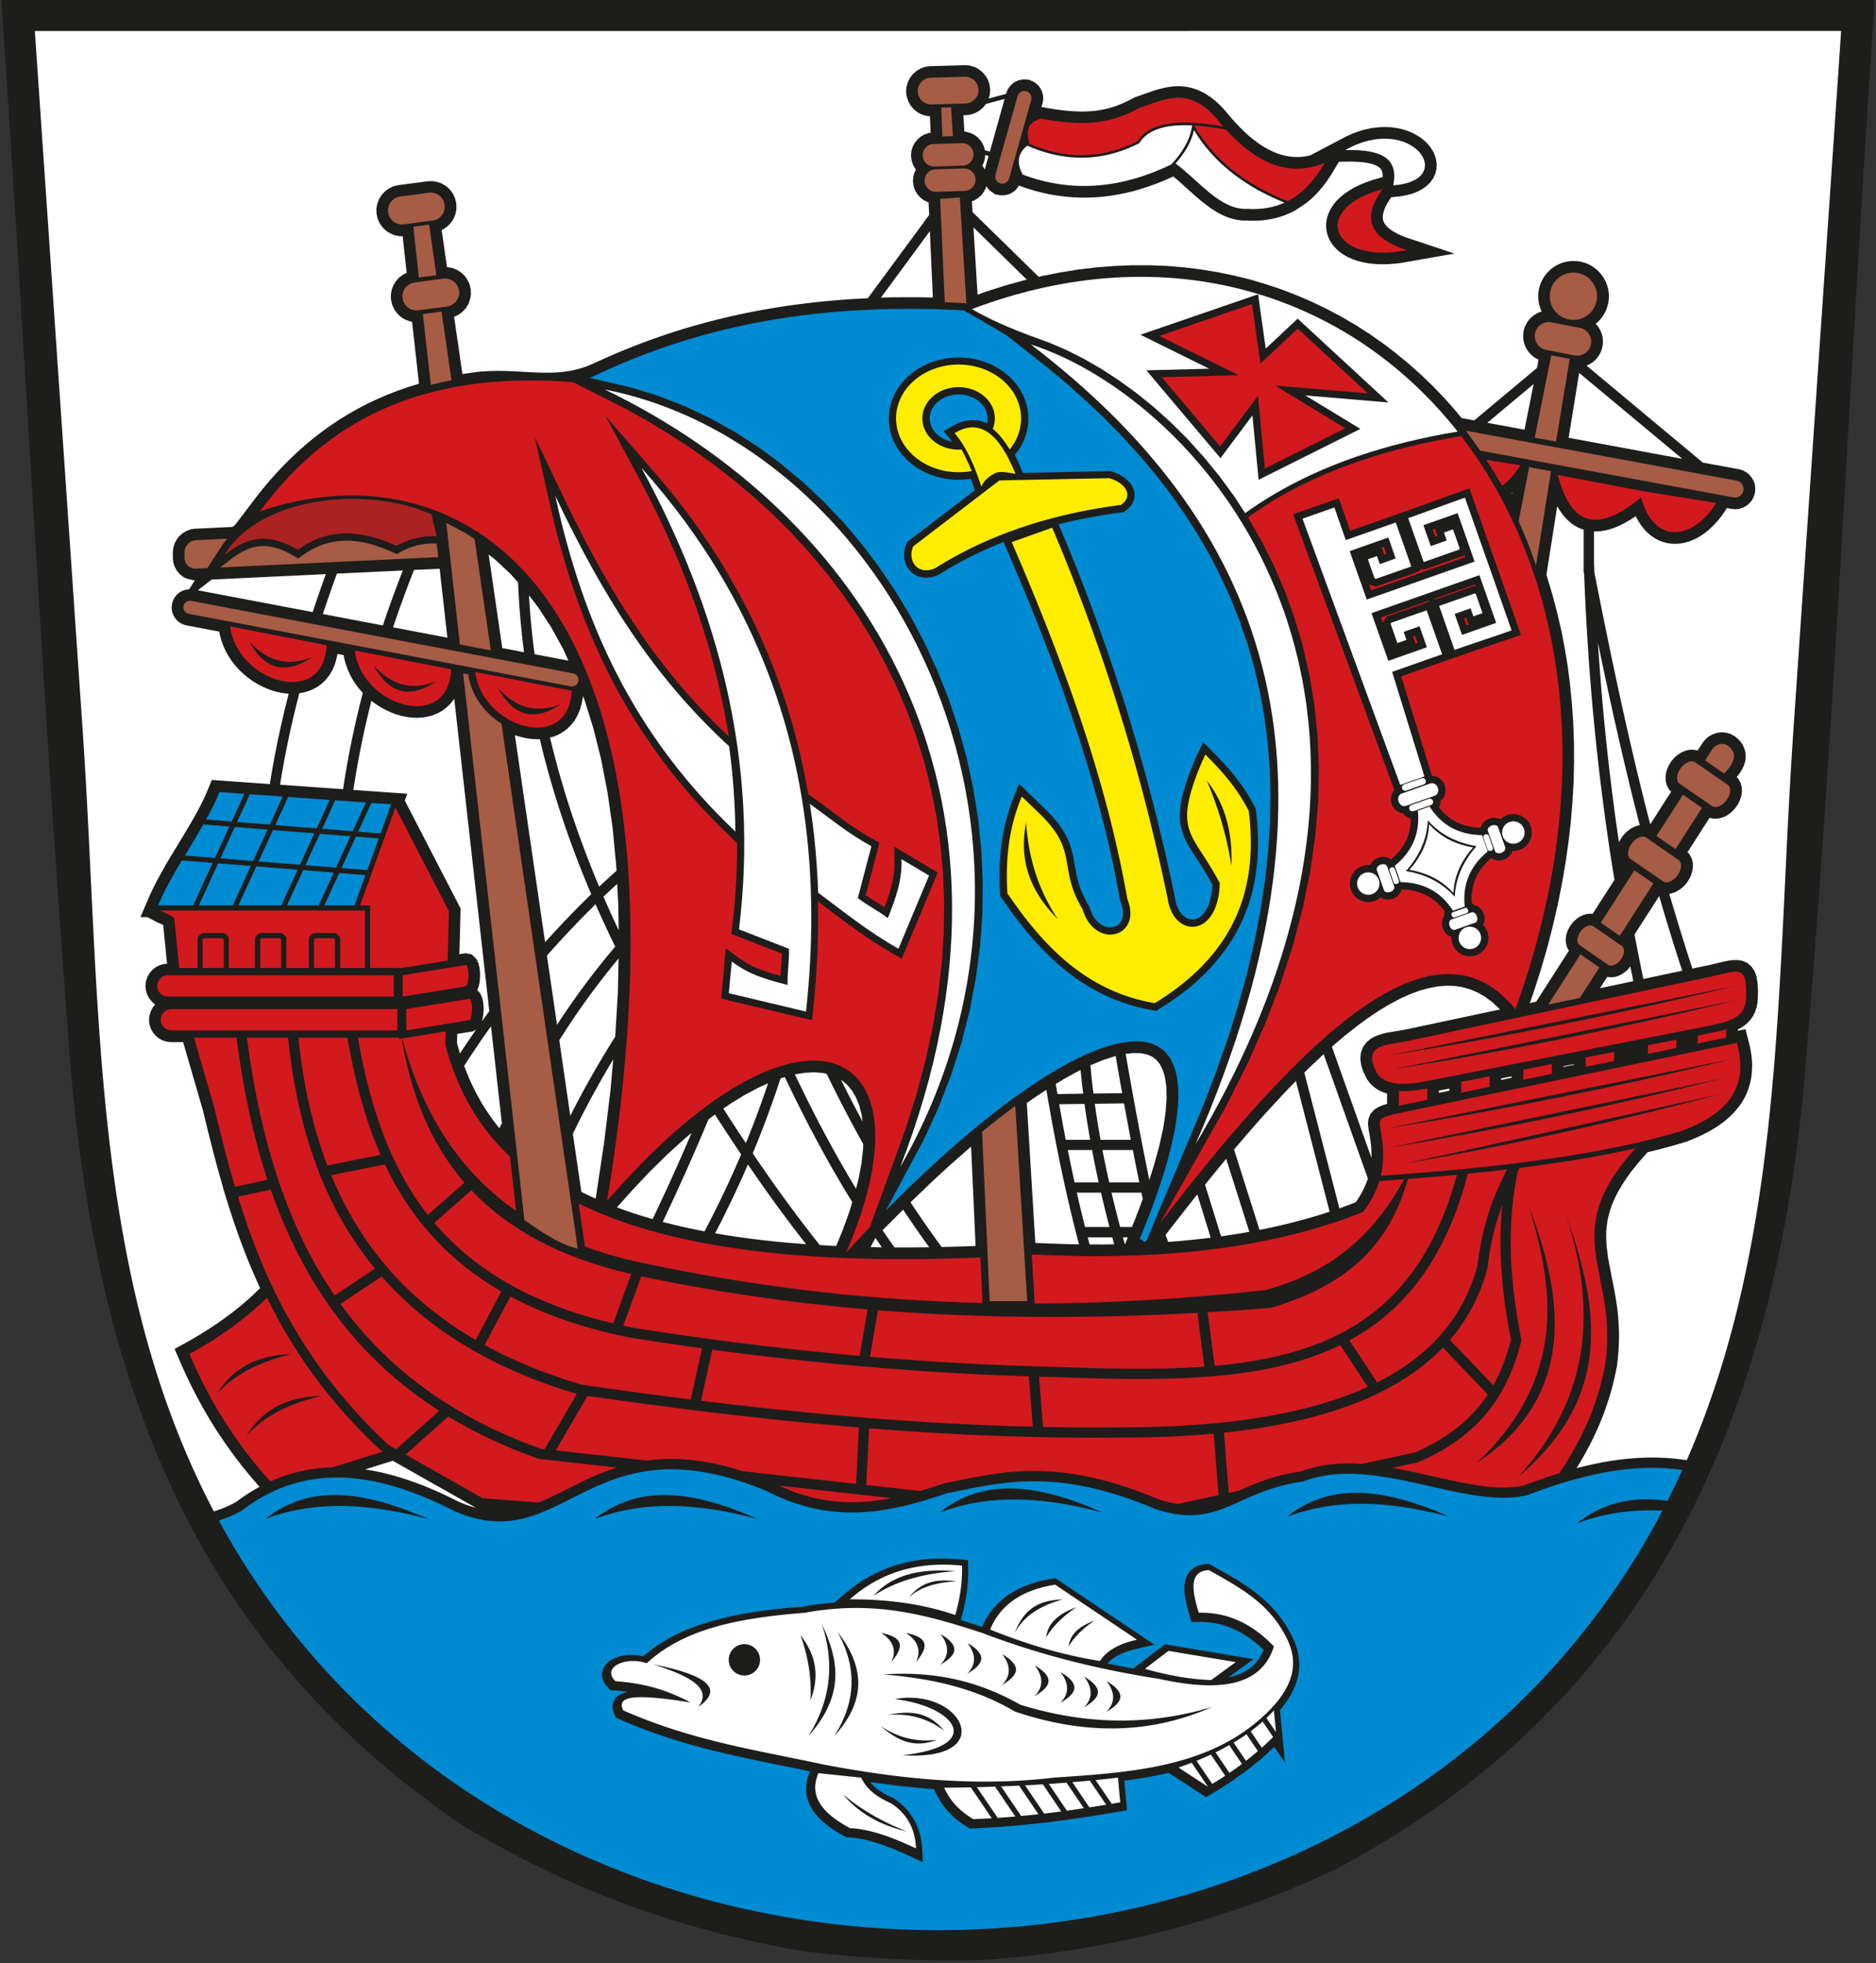 <svg xmlns="http://www.w3.org/2000/svg" height="382" width="365"><rect width="100%" height="100%" fill="#333333" stroke="none"/><g clip-rule="evenodd" fill-rule="evenodd"><path d="M13.755 207.95c5.4 60.97 23.5 111.23 76.04 147.08 21.085 12.7 42.005 20.34 66.225 24.58 11.9 1.48 23.34 2.05 35.34 1.75 24.42-1.81 46.02-7.26 68.28-17.53 61.6-32.62 84.72-87.54 91.08-150.04C357 142.78 359.86 71.16 364.74 0H.26c4.735 69.26 8.145 138.76 13.495 207.95z" fill="#1d1d1b"/><path d="M42.575 295.85c4.81 8.86 10.63 17.44 17.69 25.69 61.635 72.01 182.82 72.01 244.48 0 7.56-8.85 13.72-18.08 18.72-27.63-5.72-.25-11.3.44-16.64 2.49 5.36-4.28 11.3-5.28 17.62-4.38 1-1.99 1.96-3.99 2.88-6.01-3.28-.47-6.56-.52-9.86-.24-6.76.57-13.54 2.55-20.32 5.14l-.06.02-.08.02c-5.44 1.24-11.9-.22-18.68-1.76-8.3-1.88-17.12-3.88-24.72-.98l-.1.04-.12.02c-5.12.72-8.68 2.32-11.82 3.73-5.04 2.27-9.12 4.1-16.74 1.62l-.08-.03c-18.14-7.65-28.46-5.52-38.78-3.4-.5.1-1.04.21-1.78.36-5.72 1.95-11.26 3.47-16.96 3.7-5.74.23-11.64-.85-18.02-4.13-19.3-8.01-29.26-2.98-37.9 1.37-7.12 3.59-13.375 6.74-22.955 2.48l-.05-.02c-7.37-3.76-14.56-6.18-21.47-6.45-6.85-.26-13.45 1.59-19.71 6.35l-.06.05-.05.03a23.86 23.86 0 0 1-4.43 1.92zm126.74 50.87.08.1.2.26.24.26.26.26.3.26.34.27.36.27.42.28.48.28.52.29.58.29.78.36.7.49.58.47.56.49.52.52.48.54.44.57.4.59.36.62.34.64.28.66.24.68.22.7.16.73.12.74.1.75.2 3.23-2.66-1.22-.4-.18-.4-.18-.4-.18-.4-.17-.38-.17-.4-.17-.4-.16-.4-.16-.38-.16-.4-.15-.38-.15-.4-.15-.38-.14-.38-.13-.4-.13-.38-.13-.38-.12-.4-.11-.38-.11-.38-.1-.38-.1-.38-.09-.38-.08-.38-.07-.36-.07-.38-.07-.38-.05-.36-.05-.38-.03-.38-.03-.72-.05-.92-.51-.6-.35-.56-.35-.56-.36-.5-.36-.5-.36-.44-.36-.44-.37-.4-.38-.38-.37-.36-.39-.32-.39-.3-.39-.26-.39-.26-.41-.22-.41-.18-.41-.16-.41-.14-.42-.12-.43-.08-.42-.06-.43-.02-.42v-.42l.02-.42.04-.42.06-.41.08-.4.1-.41.14-.39.14-.4.18-.45-.7-.14-1.18-.25-1.18-.24-1.2-.25-1.18-.24-1.2-.24-1.18-.24-1.2-.25-1.2-.24-1.2-.26-1.2-.25-1.2-.27-1.2-.27-1.2-.27-1.2-.29-1.22-.29-1.22-.31-1.22-.32-1.22-.33-1.22-.34-1.22-.36-1.24-.37-1.22-.39-1.24-.4-1.24-.43-1.26-.44-1.24-.46-1.26-.48-1.26-.51-1.26-.53-1.78-.77-.4-.85-.14-.4-.1-.43-.04-.45.02-.46.12-.46.22-.44.28-.38.34-.32.36-.25.36-.19.4-.16.4-.12.42-.09.12-.02-.42-.06-.48-.06-.48-.05-.5-.05-.5-.05-1.12-.09-.92-1.04-.44-.77-.24-.86.04-.87.28-.81.46-.67.56-.54.66-.43.72-.33.76-.25.82-.17.88-.1.88-.01.94.08.94.16.1.03.12-.1.76-.64.78-.6.8-.57.82-.55.84-.52.84-.5.88-.47.9-.44.9-.42.92-.4.94-.37.96-.36.96-.33.98-.31 1-.3 1.02-.27 1.02-.26 1.04-.25 1.04-.22 1.08-.22 1.06-.19 1.1-.19 1.1-.17 1.1-.16 1.14-.15 1.12-.14 1.14-.13 1.16-.12 1.16-.11 1.18-.1 1.12-.09 1.24-.22 1.28-.19 1.28-.16 1.28-.13 1.14-.1 2.34-2 .64-.52.64-.49.64-.47.66-.45.66-.42.68-.41.66-.38.7-.36.68-.34.7-.32.7-.3.7-.28.7-.26.72-.23.72-.22.74-.2.72-.17.74-.16.74-.14.74-.12.76-.1.74-.08.76-.06.76-.05.76-.03.78-.01.76.01.78.02.78.04.78.06 2.1.19.04 1.59v1.08l-.02.29v.28l-.02.28v.29l-.02.29-.02.29-.04.3-.02.3-.02.3-.04.31-.04.31-.04.31-.04.32-.06.32-.04.32-.06.33-.06.33-.06.34-.08.33-.06.35-.08.34-.08.35-.1.36-.08.36-.1.36-.1.37-.18.66.46.14.98.31.96.31.98.31.78.25.1-.26.24-.5.26-.49.26-.47.28-.46.32-.45.3-.43.34-.42.34-.4.36-.39.36-.38.4-.36.4-.34.4-.34.42-.32.44-.3.46-.29.46-.27.46-.27.48-.25.5-.23.5-.22.52-.21.52-.2.54-.18.54-.17.56-.16.56-.15.58-.13.58-.13.6-.11 1.18-.19.98.66.5.33.5.34.5.33.5.34.5.33.48.33.5.34.5.33.5.34.5.33.5.34.5.33.5.33.5.34.48.33.5.34.5.33.5.34.5.33.5.33.5.34.5.33.5.34.5.33.48.34.5.33.5.33.5.34.5.33.5.34 3.32 2.23-3.94.94-.58.15-.56.17-.52.18-.48.19-.48.2-.42.21-.4.22-.38.23-.34.23-.32.25-.28.25-.26.25-.18.2.78.16 1.04.21 1.04.21 1.04.2 1.04.19.08.01 1.38-1.04.58-.44.28-.22.28-.22.28-.21.3-.22.28-.22.28-.22.58-.44.28-.22.3-.21.28-.22.28-.22.8-.61 1.86.31.42.07 1.22.2.42.07 1.22.21.42.06 1.22.21.4.07 1.24.2.4.07 1.24.2.4.07 1.24.21.4.07 1.22.2 3.92.66-3.18 2.3-.3.22-.3.22-.3.22-.3.21-.5.37.36-.07.64-.17.6-.19.58-.21.54-.25.52-.27.48-.29.46-.33.44-.34.4-.39.38-.41.34-.44.34-.48.3-.52.28-.56.18-.42-.14-.13-.38-.36-.4-.36-.38-.33-.4-.33-.4-.31-.4-.3-.4-.29-.4-.27-.4-.26-.42-.24-.4-.24-.42-.22-.42-.2-.4-.2-.44-.18-.42-.17-.42-.16-.44-.14-.42-.13-.44-.12-.44-.1-.44-.1-.44-.08-.44-.07-.46-.05-.46-.05-.46-.03-.46-.02h-.46l-1.62.02-.56-1.89-.22-.81-.2-.81-.18-.79-.12-.78-.1-.77-.02-.75.04-.75.12-.73.24-.72.38-.69.5-.61.66-.5.74-.36.82-.22 1.28-.15.96.54 1.08.61.56.31.54.31.54.31.54.31.54.33.56.32.54.34.52.34.54.35.54.36.52.37.52.37.52.4.52.4.5.41.5.43.5.45.48.45.48.48.46.49.46.51.44.53.42.55.42.56.42.58.38.61.38.63.36.64.34.66.28.57.26.57.22.58.2.58.18.57.12.58.1.57.08.57.04.56.02.57-.02.56-.06.55-.06.55-.1.54-.14.53-.14.53-.18.53-.2.51-.24.51-.24.5-.26.5-.28.48-.32.49-.32.47-.34.47-.36.47-.36.46-.14.15.98 10.24-2.1-3.1-.26.26-.3.26-.28.27-.28.27-.28.26-.08.06.02.02-.64.54-.86.79-.02-.03-.08.06-.3.24-.28.24-.3.25-.3.24-.3.23v.02l-.7.52-.86.69-.02-.03-.16.12-.3.22-.32.22-.3.22-.32.22-.24.17.02.02-.84.54-.8.56-.02-.02-.22.15-.32.21-.32.2-.32.2-.34.21-.16.1v.01l-.84.5-.86.53v-.02l-.48.28-1.14-.74-.7-.46-.36-.23-1.06-.7-.36-.23-.34-.23-.72-.47-.34-.22-.36-.24-.36-.23-.36-.23-1.16-.76-.08.02-1.36.3-1.36.28-1.38.26-1.38.23-1.4.21-1.4.18-.28.04.16 1.69.02.3.02.3.18 1.8.14 1.68-1.56.26-.2.04h-.04v.01l-1.6.27-.54.09h-.02l-.34.05-.2.04-.2.03-.2.03-.22.03-.2.04-.2.03-.2.03-.2.04-.2.03v.02l-1.8.26-.36.06h-.02l-.36.05-.2.03-.22.03-.2.03-.2.03-.22.03-.2.03-.2.03-.22.03-.16.02v.02l-1.8.24-.4.05-.4.05-.2.03-.22.02-.2.03-.22.03-.2.02-.2.03-.22.02-.2.03-.16.02.02.02-1.84.2-.4.05v-.01l-.44.05-.2.02-.22.02-.2.02-.22.03-.22.02-.2.02-.22.02-.22.02-.12.01.02.03-1.92.16-.34.03-.48.04-.22.02-.22.02-.2.01-.22.02-.22.02-.22.02-.2.01-.22.02-.08.01v.03l-2.02.11-.28.02-.54.03-.22.01-.22.01-.22.02-.24.01-.22.01-.22.01-.24.02-.22.01-.22.01-.24.01-.22.01-.24.01-.22.01-.24.01-.68.03-1.02-.65-.6-.41-.56-.42-.54-.41-.48-.43-.44-.42-.42-.43-.38-.43-.36-.43-.32-.42-.3-.43-.28-.43-.24-.42-.24-.41-.22-.41-.58-1.13-1.24-.09-1.42-.12-1.42-.14-1.42-.14-1.42-.16-1.4-.17-1.42-.18-1.4-.19-1.22-.17zm81.08-51.59c9.2-7.34 20.18-5.02 31.68 0-11.06-2.95-21.76-3.79-31.68 0zm-67.54-.84c9.2-7.35 20.2-5.03 31.68 0-11.06-2.95-21.76-3.79-31.68 0zm-67.1 1.26c9.2-7.34 20.18-5.02 31.66 0-11.04-2.95-21.76-3.79-31.66 0zm-64.125 0c9.21-7.34 20.19-5.02 31.68 0-11.06-2.95-21.76-3.79-31.68 0z" fill="#008bd2"/><path d="M182.5 6.03H6.78c3.115 45.51 6.225 91.02 9.335 136.53 3.57 52.23 1.29 105.49 25.49 151.5a21.27 21.27 0 0 0 4.37-1.85c1.49-1.12 3-2.1 4.53-2.92l-.31-.35-.71-.81-.7-.82-.68-.82-.67-.82-.65-.82-.63-.82-.62-.83-.61-.82-.58-.82-.58-.82-.56-.82-.55-.82-.54-.82-.52-.82-.51-.82-.5-.83-.48-.82-.47-.82-.46-.82-.45-.82-.44-.82-.43-.82-.42-.82-.41-.82-.39-.81-.39-.82-.38-.82-.37-.82-.36-.81-1.16-2.7 2.32-1.29.52-.29.51-.29.51-.3.5-.3.5-.3.5-.3.49-.31.49-.31.49-.31.48-.32.47-.31.48-.32.47-.33.46-.32.46-.33.45-.33.45-.34.45-.33.44-.34.44-.35.43-.34.43-.35.42-.35.42-.36.41-.36.42-.36.4-.36.4-.37.39-.37.39-.37.64-.63-.63-1.39-.69-1.57-.66-1.56-.64-1.57-.61-1.57-.59-1.58-.57-1.57-.55-1.58-.53-1.57-.51-1.58-.47-1.5h-.01l-.27-.9-.48-1.53.03-.01-.02-.07-.14-.49-.14-.49-.14-.49-.14-.49-.14-.49-.14-.49-.13-.49-.14-.49-.13-.49-.13-.49-.13-.49-.13-.49-.13-.49-.13-.49-.13-.49-.12-.48-.13-.49-.12-.49-.13-.49-.12-.49-.12-.49-.12-.49-.13-.49-.12-.49-.12-.49-.12-.49-.12-.48-.11-.49-.12-.49-.12-.49-.11-.43-3.83-13.2h-2.4l-.76-.08-.82-.26-.74-.4-.64-.53-.53-.64-.4-.74-.26-.82-.09-.88.09-.87.26-.82.4-.74.46-.55-.62-.51-.53-.65-.4-.74-.26-.82-.09-.87.09-.88.26-.82.4-.74.53-.64.64-.53.74-.4.82-.26.72-.07-.75-7.54-.25-.12-.46-.2-.5-.23-1.86-.97h-1.35l.24-.57 1.27-2.97.07-.18.26-.58.27-.57.27-.57.28-.58.29-.56.29-.57.31-.57.31-.56.31-.56.31-.56.32-.56.03-.04h-.04l1.56-2.58.49-.81.09-.14.23-.37.22-.38.23-.38.23-.38.23-.37.23-.38.22-.37.23-.38.22-.37.22-.37.22-.38.22-.37.22-.37.21-.37.5-.87.41-.76.18-.32.17-.32.17-.32.16-.32.17-.32.16-.32.15-.32.16-.32.15-.32.14-.31.14-.32.14-.31.14-.32.13-.31.75-1.85 5.99.43 5.3.38c.94-5.94 2.18-11.8 3.67-17.59l-.22-.01-1.01-.12-1.01-.21-1-.28-.98-.36-.97-.44-.95-.5-.91-.57-.89-.64-.84-.7-.81-.76-.75-.83-.7-.88-.63-.95-.57-1-.48-1.06-.4-1.11-.31-1.16-.08-.5-6.48-1.23-.57-.17-.62-.33-.54-.44-.43-.52-.33-.6-.21-.66-.08-.69.06-.72.21-.69.33-.62.43-.53.52-.44.6-.32.66-.21.6-.07 1.08-1.7-1.54-.35-.67-.33-.69-.55-.57-.66-.44-.78-.27-.86-.08-.8v-1.24l.08-.79.26-.85.41-.77.53-.68.65-.56.75-.44.84-.31.79-.11 7.33-.35.56-.5 4.15-5.47 1.25-1.57 1.29-1.53 1.33-1.48 1.36-1.45 1.42-1.41 1.45-1.36 1.5-1.32 1.54-1.27 1.6-1.23 1.64-1.17 1.69-1.13 1.74-1.07 1.79-1.02 1.84-.96 1.9-.9 1.95-.84 2.01-.79 2.06-.72 2.11-.66.07-.02-1.35-12.05-.45-.08-.91-.35-.81-.5-.7-.66-.57-.78-.42-.9-.23-.98-.03-1.01.16-.97.35-.91.51-.81.65-.7.79-.58.61-.28-.78-7.13-.46.01-.98-.17-.9-.35-.82-.5-.7-.66-.57-.78-.42-.9-.23-.98-.03-1.01.17-.97.35-.91.5-.81.66-.7.78-.58.9-.41.87-.21 5.81-.77.89-.02.97.17.91.34.81.51.71.65.57.79.41.89.24.99.03 1.01-.17.97-.35.91-.51.81-.65.7-.78.57-.42.19 1.03 7.22h.02l.97.16.9.35.82.51.7.65.57.79.42.89.23.98.03 1.02-.17.97-.34.91-.51.81-.66.7-.78.57-.81.38 1.62 11.13.54-.09 2.42-.33c8.615-.89 15.255 1.81 22.675-1.71l1.86-.84 1.86-.82 1.9-.8 1.92-.77 1.94-.75 1.98-.72 2-.7 2.04-.67 2.06-.65 2.1-.61 2.12-.59 2.16-.55 2.2-.53 2.22-.5 2.26-.46 2.3-.43 2.32-.4 2.36-.37 2.42-.32 2.44-.3 2.48-.26 2.52-.22 2.56-.19 2.6-.14.62-.03 11.94-16.21-.12-2.44-.2-.06-.76-.39-.68-.52-.56-.64-.44-.75-.28-.83-.12-.9.06-.9.24-.85.28-.56-.12-.14-.44-.75-.28-.83-.12-.89.06-.9.24-.85.38-.77.54-.68.64-.56.74-.44.84-.29.38-.05-.14-3.22-.58-.04-.94-.26-.84-.43-.74-.58-.62-.7-.46-.81-.32-.92-.14-.97.08-.99.26-.92.42-.85.58-.74.7-.61.82-.48.92-.32.86-.11 6.8-.2.88.06.92.26.84.43.74.57.62.7.48.82.32.91.12.98-.06.98-.22.78 3.38-.9.08-.26.22-.59.4-.6.5-.51.58-.4.64-.28.68-.16.72-.02.32.05h.24l.86.35.62.39.5.5.4.57.28.64.16.69.02.73-.1.61-.24.84 1 .17.6.11.6.09.6.09.6.09.58.07.56.07.58.05.56.05.56.04.54.02.54.02.54.01.54-.01.52-.02.54-.03.52-.04.52-.05.52-.07.52-.09.52-.1.52-.11.52-.13.52-.15.52-.16.54-.19.52-.2.54-.22.54-.24.54-.26.56-.28.76-.42.66-.21.44-.15.44-.16.46-.17.48-.16.48-.17.48-.17.52-.17.5-.15.54-.15.54-.13.54-.12.58-.1.58-.08.58-.05.62-.02.62.02.62.06.64.09.64.14.66.19.64.23.64.29.66.33.64.39.62.44.64.48.62.54.62.6.62.65.6.7.58.69.04.05.06.06.04.06.06.07.06.06.12.13.44.51.68.73.54.56.54.54.54.51.54.49.54.45.54.43.54.41.52.37.54.35.52.32.52.29.52.27.52.24.5.22.52.19.5.16.52.14.5.12.5.09.5.06.5.04.5.02h.5l.5-.03.5-.06.52-.08.5-.11.16-.03 7.06-3.72 1.32-.58 1.3-.47 1.28-.35 1.26-.24 1.22-.13 1.18-.04 1.14.05 1.08.15 1.06.22.98.31.92.37.86.45.8.51.74.57.64.63.56.68.48.75.38.81.24.86.12.91-.06.93-.22.91-.4.87-.58.79-.68.69-.82.59-.9.49-1 .4-1.1.31-1.2.22-1.9.21-.14.19-.26.41-.24.4-.22.38-.2.36-.16.35-.12.33-.1.32-.08.29-.06.27-.04.26-.02.23v.22l.04.21.02.19.06.19.08.18.08.19.12.19.14.2.16.21.22.22.24.22.3.23.34.24.36.23.44.24.46.24.52.23.56.23.62.23 9.18 3.07-10.24 1.8-1.42.17-1.36.1-1.3.01-1.24-.06-1.18-.13-1.1-.21-1.06-.27-.98-.35-.92-.41-.84-.49-.78-.55-.68-.63-.6-.7-.5-.77-.38-.83-.26-.88-.12-.91.02-.92.16-.91.28-.89.42-.85.52-.81.62-.76.72-.71.82-.67.92-.63 1-.59 1.08-.53 1.2-.49 1.28-.45 1.96-.56v-.38l-.02-.23-.02-.21-.04-.17-.06-.16-.04-.13-.06-.12-.08-.12-.08-.1-.08-.1-.1-.11-.14-.1-.14-.11-.2-.11-.2-.1-.26-.11-.28-.1-.32-.1-.34-.09-.4-.09-.42-.07-.46-.06-.48-.05-.54-.04-.56-.03-.6-.02h-.62l-1.98.03-1.16 1.97-.4.64-.42.63-.42.61-.44.59-.46.58-.48.56-.48.54-.52.53-.52.5-.96.81-1.18.81-1.3.84-1.14.51-.2.09-.46.19-.48.17-.48.15-.5.15-.5.12-.5.12-.52.09-.54.09-.52.06-.54.06-.56.03-.56.02h-.56l-.58-.01-.48-.02-.5.01-.62-.04-.62-.07-.62-.12-.58-.15-.58-.18-.56-.21-.56-.24-.52-.25-.52-.28-.5-.3-.5-.32-.48-.32-.48-.35-.46-.35-.46-.36-.46-.36-.44-.38-.44-.37-.42-.38-.44-.39-.42-.38-.42-.38-.42-.38-.42-.37-.4-.36-.4-.36-.42-.36-.4-.33-.3-.25-.34.16-.94.42-.94.4-.96.38-.94.35-.96.33-.96.31-.94.29-.96.26-.96.23-.96.21-.96.19-.96.16-.96.14-.96.11-.96.08-.96.06-.98.03-.96.01-.96-.02-.96-.05-.98-.07-.96-.1-.96-.13-.98-.15-.96-.18-.96-.21-.96-.23-.96-.27-.96-.29-.96-.32-.92-.32-.34.53-.5.51-.58.4-.64.28-.68.16-.74.02-1.2-.21-.16-.17-.04-.02-.62-.4-.5-.49-.34-.49-.1.35-.4.77-.52.68-.64.56-.74.44-.4.13.12 2.1 12.88 12.6.62-.15 3.56-.7 3.52-.57 3.52-.42 3.46-.27 3.46-.14h3.4l3.38.13 3.34.27 3.28.41 3.26.53 3.2.66 3.16.78 3.1.92 3.06 1.03 3 1.16 2.94 1.27 2.88 1.39 2.82 1.5 2.76 1.62 2.7 1.73 2.62 1.84 2.54 1.94 2.48 2.04 2.4 2.15 2.34 2.25 2.24 2.35 2.16 2.44 1.08 1.32 2.46.45 12.2-10.2.32-1.61-.38-.18-.42-.25-.38-.3-.36-.32-.32-.36-.3-.38-.24-.41-.2-.43-.18-.45-.12-.47-.08-.49-.02-.49.02-.5.06-.51.12-.49.18-.48.22-.44.24-.43.3-.39.32-.35.36-.32.38-.29.42-.24.42-.21.46-.17.1-.03-.14-.28-.22-.63-.18-.66-.1-.69-.04-.69.04-.7.1-.69.18-.66.22-.63.3-.6.34-.57.4-.53.44-.48.48-.45.54-.39.56-.35.6-.29.64-.23.66-.17.68-.1.7-.04.7.04.68.1.66.17.64.23.6.29.56.35.54.39.48.44.44.49.4.53.34.57.3.6.22.63.18.66.1.69.04.7-.04.7-.1.68-.18.66-.22.63-.3.61-.34.56-.4.53-.44.49-.48.44-.08.05.28.3.28.38.26.41.2.43.16.45.14.47.08.49.02.49-.02.5-.08.51-.12.5-.16.47-.22.45-.26.42-.28.39-.32.35-.36.32-.38.29-.42.25-.42.21-.16.05 22.64 18.88 7.1 1.3.64.19.7.37.58.48.48.57.38.66.24.72.08.77-.04.47v.24l-.24.85-.36.69-.48.59-.58.48-.66.36-.72.24-.78.1-.66-.06-1-.18-.64.97-.52.72-.54.68-.56.63-.58.6-.6.55-.6.51-.64.46-.64.42-.66.37-.68.32-.7.27-.7.2-.72.16-.72.08-.74.02-.72-.04-.74-.12-.7-.19-.7-.26-.68-.33-.64-.4-.62-.46-.58-.53-.54-.58-.5-.64-.46-.69-.42-.74-.2-.4-.18.11-.84.56-.84.49-.84.44-.8.38-.82.33-.8.26-.78.2-.8.13-.78.07h-.64v6.13c.02.63.06 1.25.08 1.88 2.8 14.21 5.74 28.4 9.24 42.57.52 2.13 1.06 4.27 1.62 6.41l.3-.46.32-.5.32-.5.32-.51.32-.5.32-.5.32-.5.32-.5.32-.5.32-.51.34-.5.32-.5.24-.37-.4-.37-.46-.86-.22-.87-.02-.83.1-.79.24-.76.34-.72.42-.69.52-.62.58-.54.64-.45.72-.36.78-.25.88-.08.94.14.08.04.06-.1.18-.27.16-.26.18-.27.16-.26.24-.36.5-.62.66-.58.76-.42.82-.29.88-.12.92.06.92.27.8.45.54.45.44.44.38.5.32.57.24.61.14.64.06.66-.04.64-.14.62-.2.59-.26.56-.3.54-.36.51-.38.51-.08.1.3.29.48.86.2.87.04.83-.12.79-.24.75-.32.73-.44.68-.52.63-.58.54-.64.45-.7.36-.78.24-.88.09-.96-.14-.12-.06-.18.3-.32.5-.32.5-.34.51-.32.5-.32.5-.32.5-.32.5-.32.5-.32.51-.32.5-.32.5-.32.5-.26.38.36.33.46.86.22.86.02.83-.12.8-.22.75-.34.72-.42.69-.52.62-.58.54-.66.46-.7.36-.78.24-.26.02c1.42 4.86 2.9 9.71 4.5 14.56l1.3-.27 1.84-.39.9-.2.84-.2.8-.2.78-.17.76-.14.78-.09h.84l.92.16.94.41.8.7.58.86.34.91.2.95.1 1.01.04 1.11-.02 1.29-.08.92-.18.9-.28.87-.4.81-.52.74-.6.64-.68.55-.72.45-.42.21v.26l1.46-.3.72 2.77.16.71.14.71.12.71.08.72.06.71.02.72-.02.71-.04.71-.08.72-.12.7-.16.71-.2.69-.24.69-.28.68-.32.67-.38.66-.42.64-.46.62-.5.61-.54.6-.6.57-.62.56-.68.54-.72.52-.76.51-.8.48-.86.48-.9.45-.94.44-.98.43-1.1.43-1.36.42-1.34.38-1.36.37-1.38.37-1.44.36-.76.18-1.96 2.26-1.16 1.45-1 1.39-.86 1.32-.74 1.26-.62 1.21-.5 1.15-.4 1.12-.3 1.08-.24 1.05-.14 1.03-.1 1.02-.02 1.02.04 1.03.06 1.03.14 1.05.14 1.08.2 1.1.22 1.13.22 1.16.24 1.2.24 1.24.24 1.28.22 1.34.2 1.38.16 1.43.1 1.49.08 1.55v1.61l-.06 1.67-.14 1.74-.22 1.85-.28 1.34-.28 1.26-.3 1.24-.34 1.22-.36 1.19-.38 1.17-.4 1.15-.42 1.13-.46 1.12-.46 1.09-.5 1.08-.5 1.06-.52 1.05-.56 1.03-.56 1.03-.56 1-.6 1-.36.6c3.52-.93 7.04-1.6 10.58-1.9 3.62-.31 7.24-.23 10.86.34 19.12-43.65 17.4-93.04 20.72-141.55 3.1-45.51 6.22-91.03 9.32-136.54-58.56.01-117.14.01-175.7.01zM71.02 285.9c5.94.88 12.01 3.12 18.18 6.27 1.19.52 2.32.92 3.42 1.21l-16.2-9.16-5.4 1.68zm24.51 8.01c.2.02.39.03.59.04l-.58-.04h-.01zm96.085-264.68.98.26 2.86-10.24-3.62.97-.52.66-.7.61-.82.48-.92.32-.86.11-.58.02.2 3.19.36.03.86.24.76.39.68.52.56.64.44.75.28.83.04.22zm.72 1.12-.66-.18-.04.64-.24.85-.28.56.12.14.36.63.74-2.64zm101.78 65.6.08-.07.06-.05-.06.29-.08-.17zm6.76 15.9 2.1-13.35.38.62.42.63.46.6.48.56.54.51.56.47.62.41.64.36.7.29.34.11v8.19l.02.09.08.33c.54 14.08 1.64 28.6 3.6 43.81.66 5.15 1.42 10.39 2.3 15.71l-.08.11-.2.32-.2.32-.2.32-.2.31-.22.32-.2.32-.2.32-.2.32-.22.32-.2.31-.2.32-.2.32-.22.32-.2.32-.2.31-.2.32-.2.32-.22.32-.2.32-.2.31-.1.16-.36-.05-.82.08-.74.23-.66.33-.6.43-.54.5-.46.57-.4.63-.32.67-.22.7-.1.74.02.78.22.83.38.71-6.38 9.94-1.22.26.8-2.3 1.36-4.25 1.22-4.22 1.08-4.19.96-4.15.82-4.11.7-4.08.58-4.03.46-4 .32-3.95.22-3.9.08-3.86-.02-3.81-.14-3.77-.26-3.7-.36-3.66-.46-3.6-.58-3.54-.68-3.48-.8-3.42-.88-3.36-1-3.3-.2-.64zm-9.04 84.56-3.56.76-1.84.39-1.84.39-1.84.39-1.84.39-1.84.4-5.5 1.16-.68.13-.7.12-.76.12-.78.13-.8.14-.8.19-.82.25-.84.34-.82.48-.76.67-.64.9-.4 1.08-.1 1.15.14 1.15.34 1.15.54 1.17.24.45.28.42.3.39.34.36.36.32.36.29.4.26.4.23.4.2.42.17.42.14.26.08v2.02l-.14.03-.82.26-.78.34-.8.51-.68.79-.4.96-.1.88.06.74.1.66.12.66.12.71.12.8.1.91.06 1.07v1.19l-7.7-21.63.34-.3 2.24-1.91 2.22-1.75 2.16-1.59 2.1-1.42 2.08-1.25 2-1.07 1.94-.89 1.9-.71 1.8-.51 1.76-.33 1.66-.15 1.62.04 1.54.23 1.5.42 1.46.61 1.44.82 1.42 1.05 1.38 1.3.14.15zm-34.3 8.7 8.6 24.19-.04.13-.1.32-.12.32-.14.32-.14.32-.14.33-.16.32-.16.33-.18.34-.18.33-.2.34-.2.34-.24.34-.22.35-.14.19-1 .39-1.64.61-.54.19-6.82-26.41 1.1-1.09 2.32-2.19.34-.31zm-5.4 5.22 6.56 25.42-.92.31-1.7.53-1.74.5-1.76.48-1.78.46-1.82.43-1.82.41-1.86.38-.24.05-4.96-15.65.2-.23 2.5-2.92 2.46-2.81 2.46-2.7 2.4-2.58 2.02-2.08zm-13.56 15.14 4.5 14.2-1.54.28-1.92.3-1.94.29-.1.01-3.12-10.04.78-.98 2.54-3.1.8-.96zm-5.62 6.92 2.6 8.43-1.84.22-2.02.21-2.02.2-2.06.16-.34.02-.5-1.37 3.34-4.28 2.56-3.26.28-.33zm-9.34-2.81c-.46-2.23-.9-4.47-1.34-6.71-1.16-5.95-2.24-11.89-3.26-17.82l1.48-.16 1.48.03 1.22.25.98.43.8.6.68.83.58 1.14.44 1.5.26 1.88.04 2.28-.2 2.66-.46 3.04-.76 3.42-1.04 3.8-.9 2.83zm-6.54-24.11c.4 2.41.82 4.82 1.26 7.22l-5.58.08c-.24-1.82-.44-3.66-.6-5.5l.08-.04 2.38-.98 2.18-.71.28-.07zm-6.84 2.72c.16 1.54.32 3.08.52 4.6l-5.02.08c-.1-.66-.22-1.32-.32-1.97l1.58-.96 2.7-1.49.54-.26zm-6.66 3.85c.78 4.58 1.62 9.17 2.56 13.77 1.12 5.43 2.36 10.86 3.8 16.3l-1.76-.03-2.26-.07-2.3-.08-2.18-.1-1.66-27.22 1.4-.98 2.4-1.59zm-14.64 11.06.88 19.32-2.62.1-3.42.1-.56.01c-2.14-2.9-4.14-5.8-6.06-8.7l.44-.42 3.58-3.45 3.54-3.26 3.46-3.05.76-.65zm-21.1-4.87c-1.46-2.71-2.86-5.41-4.2-8.12l.3.19 1 .88.88 1.08.74 1.29.62 1.54.46 1.77.2 1.37zm-7-9.29c2.22 4.55 4.56 9.1 7.12 13.66l-.04 1.01-.3 2.7-.54 2.91-.52 2.07c-4.5-7.41-8.36-14.82-11.9-22.25l1.92-.31 1.84-.1 1.64.13.78.18zm14.88 26.42c1.62 2.44 3.3 4.88 5.08 7.32h-.34l-3.26.03h-3.16c-.8-1.11-1.56-2.23-2.32-3.35l4-4zm-26.28-24.59c-1.32 3.96-2.76 7.84-4.32 11.63-1.5-2.23-2.96-4.47-4.38-6.7l1.42-.98 2.76-1.69 2.64-1.41 1.88-.85zm-14.88 9.65c-1.72 4.04-3.52 8.09-5.4 12.14-.72 1.55-1.44 3.09-2.18 4.64l-.16-.05-1.84-.55-1.8-.57-1.74-.6-1.4-.52 3.26-3.64 3.36-3.54 3.3-3.23 3.2-2.9 1.4-1.18zm-18.66 12.8-.84-.38-1.94-.93-1.66-11.31c.46-.92.9-1.84 1.36-2.75 2.02-3.98 4.18-7.89 6.5-11.74l-.54 6.06-1.26 10.3-1.62 10.75zm4.48-52.25c-1.04-2.16-2.02-4.33-2.96-6.5.88-.85 1.78-1.68 2.66-2.49l.22 4.07.08 4.92zm-.42-11.56c-1.14 1.02-2.26 2.05-3.38 3.1-2.74-6.51-5.12-13.08-7.08-19.71-.92-3.08-1.74-6.18-2.48-9.29l.6-.16.96-.39.9-.51.86-.62.76-.75.68-.87.56-.97.46-1.06.34-1.15.24-1.23.04-.43.3.78 1.72 5.52 1.5 5.97 1.24 6.41 1 6.87.7 7.33.08 1.16zm-9.36-40.87-6.58-1.25c-.52-3.8-.88-7.63-1.1-11.47l1.84 2.41 2.52 3.87 2.34 4.27.98 2.17zm-9.8-15.23c.18 4.56.58 9.09 1.16 13.59l-4.235-.81-2.64-18.2 1.27 1 2.94 2.74 1.505 1.68zm98.98-58.9-.66.16-3.6 1-3.62 1.15-1.7.62-.8-13.11 10.38 10.18zm-18.28 3.48-2.46-.05-2.76-.01-2.74.02-2.14.06 9.52-12.94.58 12.92zm-61.14 128.59-.14 6.64-.52 8.59c-3.14 4.97-6.04 10.05-8.66 15.24l-.08.16-2.14-14.71c3.46-5.5 7.3-10.82 11.54-15.92zm17.48 31.32 1.26-.96c1.66 2.59 3.36 5.18 5.1 7.77-1.6 3.76-3.3 7.43-5.1 11.04-.66 1.32-1.34 2.63-2.02 3.93l-.12-.02-2.14-.43-2.1-.46-2.02-.48-1.76-.45c.7-1.45 1.36-2.9 2.04-4.34 2.4-5.2 4.7-10.4 6.86-15.6zm14.02-7.96.54-.19.3-.09c3.84 8.07 8.06 16.14 13.06 24.23l.06.12-.52 1.74-1.26 3.5-1.34 3.27-.64-.02-2.56-.15a274.7 274.7 0 0 1-9.08-12.11c-1.34-1.91-2.68-3.83-3.96-5.74 1.96-4.72 3.78-9.57 5.4-14.56zm17.52 32.81.9-1.7.04-.04.02-.03c.42.6.82 1.21 1.24 1.81l-.64-.01-1.56-.03zm52.96-9.39-.82 2.24-1.28 3.24h-2.3c-.58-2.22-1.14-4.45-1.68-6.69h5.82l.26 1.21zm-2.9 7.48-.52 1.31h-.08c-.12-.43-.24-.87-.36-1.31h.96zm107.86-51.87-.42.09-1.84.39-1.84.39-1.84.39-1.62.35c-.6-2.91-1.18-5.8-1.72-8.66l.06-.1.2-.32.22-.32.2-.32.2-.31.2-.32.22-.32.2-.32.2-.32.2-.31.2-.32.22-.32.2-.32.2-.32.2-.31.22-.32.2-.32.2-.32.2-.32.2-.32.22-.31.2-.32.2-.32.2-.32.04-.04c1.4 4.83 2.88 9.67 4.48 14.51zm-9.52 2.02-.1.03-1.82.39-1.84.39-1.84.39-.88.18 1.42-2.21.66.1.82-.08.74-.23.66-.34.6-.42.54-.5.46-.56c.2.95.4 1.91.58 2.86zm1.26-30.33-.2.02-.78.25-.7.35-.64.46-.58.54-.52.62-.44.69-.18.39c-.44-2.91-.84-5.79-1.2-8.65-1.34-10.37-2.26-20.42-2.9-30.23 2.02 9.81 4.18 19.62 6.6 29.45.5 2.04 1.02 4.08 1.54 6.11zm-102.26 81.54-1.94.03H211.995l-.36-1.39h4.78l.36 1.36zm-59.94-.02-.34-.03-2.68-.21-2.6-.24-2.54-.27-2.48-.3-2.4-.33-2.34-.35-2.28-.38-.04-.01c.58-1.13 1.18-2.27 1.74-3.42 1.62-3.26 3.18-6.58 4.64-9.97 1.08 1.57 2.16 3.15 3.28 4.72 2.54 3.59 5.22 7.19 8.04 10.79zm-48.46-42.69-1.96-13.46c3.06-3.48 6.22-6.81 9.46-9.99 1.22 2.76 2.48 5.5 3.82 8.24-4.14 4.88-7.9 9.96-11.32 15.21zm-2.32-16.04-5.88-40.32.42.15 1 .28 1 .21 1.02.12 1.02.04.4-.02c.74 3.2 1.6 6.38 2.54 9.55 2.06 6.94 4.56 13.82 7.46 20.63-3.08 2.98-6.08 6.1-8.98 9.36zM58.24 134.87l.73-.11.98-.27.95-.39.91-.5.85-.63.76-.75.68-.87.57-.96.46-1.07.34-1.15.18-.94 1.21.23.1.59.31 1.16.4 1.11.48 1.06.57 1.01.63.94.7.89.54.59c-1.57 6.05-2.87 12.28-3.84 18.74l-2.95-.21-9.15-.65-.16-.02c.95-6 2.23-11.93 3.75-17.8zm14.02 1.48.19.16.89.63.91.57.95.5.96.44.99.36 1 .28 1 .21 1.02.13 1.01.03 1.02-.06 1-.16.98-.27.95-.38.91-.5.84-.63.77-.75.68-.87.05-.1 6.82 60.8c-.49.67-.97 1.34-1.46 2.01l.11-.34.11-.5.08-.51.04-.53.02-.54-.02-.55-.04-.53-.08-.51-.12-.5-.19-.53-.36-.64-.43-.42.14-.31.16-.51.11-.5.08-.51.04-.52.02-.55-.02-.55-.04-.52-.08-.51-.12-.51-.19-.53-.36-.64-.83-.8-1.17-.23-1.22.2.24-8.89-10.86-21.01.48-1.32-1.21-.09-2.46-.17-.96-.07-3.77-.27-2.09-.15c.9-5.96 2.09-11.73 3.51-17.34zm23.27 63.33 2.11 18.86c-.16.33-.31.66-.47.99l-.16-.2-.48-.61-.47-.61-.45-.62-.43-.62-.43-.63-.41-.63-.4-.64-.38-.64-.37-.65-.36-.65-.34-.66-.34-.67-.32-.66-.31-.68-.3-.67-.28-.69-.28-.68-.26-.69-.09-.24c1.69-2.64 3.43-5.21 5.22-7.71zm-6.04 5.3-.05-.16-.21-.71-.2-.72-.11-.41.04-1.81 3.03-.49.64-.35c-1.06 1.53-2.11 3.08-3.14 4.65zm121.62 33.76h4.76c-.58-2.22-1.14-4.45-1.66-6.69h-4.7c.5 2.23 1.04 4.46 1.6 6.69zm-2.04-8.69h4.7l-.04-.1c-.44-2.05-.86-4.11-1.26-6.19h-4.72l.34 1.65c.32 1.55.64 3.1.98 4.64zm6.74 0h5.86c-.44-2.1-.86-4.19-1.26-6.29h-5.92c.38 1.93.78 3.85 1.2 5.76l.12.53zm-8.46-8.28h4.76c-.42-2.31-.78-4.64-1.1-6.98l-4.92.06c.4 2.31.82 4.62 1.26 6.92zm6.78 0h5.88l-1.32-7.09-5.68.08c.32 2.35.7 4.69 1.12 7.01zM65.55 111.61c-.95 2.61-1.86 5.23-2.74 7.86l11.68 2.22c1.21-3.62 2.51-7.18 3.88-10.69l-12.82.61zm-4.71 7.48c.81-2.47 1.67-4.93 2.55-7.38l-21.78 1.03-.42.02-2.7 2.09 22.35 4.24zm19.71-8.2c-1.44 3.67-2.81 7.39-4.08 11.17l10.57 2.01-1.5-13.41-4.99.23zm246.76-21.62-20.06-16.71-2.06 12.62 22.12 4.09zm-28.92-14.55-9.02 7.54 7.24 1.34 1.78-8.88zm7.84 132.46-1 .2-1.04.22v-.14l.62-.13 1.42-.27v.12zm-12.12 2.51-.98.21-1.06.22v-.29l1.1-.22.94-.18v.26zm-12.12 2.52-.94.2-1.1.23v-.44l1.56-.3.48-.1v.41z" fill="#fff"/><path d="M327.4 219.97c10.72-4.05 12.44-10.14 10.52-17.06-21.48 4.46-42.96 8.93-64.46 13.4-7.2 1.5-4.6 1.08-4.36 7.7.06 1.56-.06 3.14-.46 4.76 25.92-1.75 45.52-4.68 58.76-8.8zm-222.64 72.38c1.88-.74 3.72-1.68 5.64-2.64 2.94-1.49 6.04-3.04 9.56-4.18l-15.08-1.68-.12-.02-.1-.03c-6.465-2.3-12.255-5.05-17.435-8.19l-8.31 7.41 15 8.49 10.845.84zm21.08-8.17c5.1-.71 11.14-.35 18.68 2.08l22.04 2.45.56-10.96-1.48-.13c-17.1-1.45-34.22-3.56-51.34-6.02l-6.16 10.6 17.7 1.98zm25.72 4.87c5.5 2.56 10.6 3.41 15.58 3.21 2.1-.09 4.2-.36 6.3-.77l-21.88-2.44zm27.46 1.05c1.5-.44 3.02-.93 4.56-1.45l.04-.02.08-.02c.46-.09 1.14-.23 1.86-.37 10.6-2.19 21.22-4.37 39.88 3.49 1.36.44 2.6.73 3.76.89l7.9-1.72-.96-11.96c-5.42.5-11.28.76-17.62.76-16.5.2-32.96-.48-49.42-1.79l-.56 11.02 10.48 1.17zm62.04-.06c3.16-1.42 6.76-2.99 11.94-3.73 3.82-1.44 7.86-1.75 11.96-1.47l10.36-2.25c6.04-2.63 10.14-5.94 13.02-9.68.4-.52.78-1.06 1.12-1.59l-8.72-9.13c-3.32 3.46-7.52 6.45-12.64 8.93-7.76 3.75-17.66 6.34-29.96 7.63l.92 11.72 2-.43zm29.84-4.44c2.64.46 5.28 1.06 7.86 1.64 6.52 1.48 12.74 2.89 17.72 1.78 2.32-.88 4.62-1.69 6.94-2.4 4.12-6.26 7.36-12.82 8.88-21.07 2.72-18.63-9.6-24.89 5.88-42.13-6.46 1.47-13.96 2.74-22.48 3.81l-.42.75c-.94 4.51-1.34 9.01-1.36 13.52-.02 6.33.78 12.67 2.06 19.01l.04.23-.04.21c-1.2 4.67-2.98 9.14-6.06 13.17-3.1 4.02-7.48 7.56-13.9 10.34l-.1.05-.08.02-4.94 1.07zm2.3-56.15c-1.6.12-3.2.23-4.82.34-.6 1.93-1.6 3.93-3.14 6-17.54 7.05-39.12 9.56-64.04 8.3l-.46.03.58 9.5c15.26-.04 30.18-.99 44.88-2.61 14.2-3.88 21.72-12 27-21.56zm-82.44 15.21c-37.74 1.59-62.3-2.67-78.18-10.49l1.22 8.35c4.04 1.5 8.46 2.73 13.34 3.65 22.1 4.6 43.38 6.84 64.02 7.34l-.4-8.85zm-91.525-19.59c-6.69-6.34-10.5-13.81-12.59-21.82l.07-2.58-8.49 1.38c3.77 13.7 10.45 25.38 22.195 33.56l-1.185-10.54zm-43.19-23.17h-8.01c2.34 17.86 6.9 34.24 15.57 47.89.48.77.98 1.52 1.49 2.27l7.85-5.23c-.81-.99-1.59-1.99-2.34-3.02-8.59-11.78-12.93-26.06-14.56-41.91zm10.2 51.8c8.79 12.15 21.28 21.87 38.975 28.18l.74.08 6.26-10.74c-16.945-5.07-29.235-12.91-37.965-22.86l-8.01 5.34zm224.3 15.85c1.56-2.8 2.64-5.79 3.44-8.88-1.28-6.39-2.06-12.78-2.06-19.18.02-2.34.12-4.69.36-7.04-1.36 3.65-2.36 7.67-2.86 12.17v.09l-.02.06c-1.4 5.21-3.8 9.87-7.3 13.94l8.44 8.84zm-7.08-40.98c-3.08.3-6.26.57-9.54.82-3.06 10.77-9.6 20.09-26.68 25.08-4.08.33-8.18.61-12.28.85l1.36 10.43c7.24-.65 13.94-1.92 19.94-4.24 12.66-4.91 22.22-14.56 27.2-32.94zm-50.5 26.87c-20.58 1.13-41.32 1.15-62.16-.51l-1.54 9.05c11.92 1.02 23.86 1.68 35.78 1.96h.02c10.34.38 20.2.63 29.26-.03l-1.36-10.47zm-64.16-.67c-14.64-1.25-29.32-3.33-44.04-6.44l-3.5 9.61c.62.14 1.26.27 1.92.4 13.64 2.16 27.28 3.9 40.92 5.18 1.06.1 2.12.19 3.16.29l1.54-9.04zm-46-6.88c-14.16-3.28-24.125-8.94-31.085-16.3l-7.23 6.33c7.46 8.79 18.415 15.67 34.815 19.57l3.5-9.6zM90.38 230.11c-6.78-7.82-10.43-17.41-12.23-28.05l-.53.09v-.25h-8c2.26 12.78 5.98 24.73 13.61 34.47l7.15-6.26zm202.86-2.58c-2.46.3-5.02.58-7.66.84-4.38 16.75-12.4 26.66-23.04 32.42l5.4 8.18c10.64-5.34 16.9-13.02 19.5-22.65.68-5.93 2.16-11.07 4.24-15.62.48-1.09 1-2.14 1.56-3.17zm-32.48 34.18c-1.22.6-2.5 1.15-3.78 1.66-14.28 5.53-32.26 5.28-52 4.56-.94-.02-1.88-.05-2.82-.07l.78 9.78c5.2.1 10.38.13 15.56.07h.02c20.8-.01 36.42-2.76 47.6-7.87l-5.36-8.13zm-60.6 6.09c-12.1-.39-24.18-1.16-36.24-2.3-8.46-.79-16.9-1.76-25.36-2.89l-2.16 9.94c9.8 1.2 19.6 2.25 29.42 3.08 11.72 1 23.42 1.68 35.12 1.96l-.78-9.79zm-63.58-5.46c-4.58-.63-9.16-1.31-13.74-2.03l-.04-.01c-9.32-1.85-17.06-4.59-23.495-8.05l-5.02 9.45c5.51 3.03 11.775 5.62 18.875 7.72 7.08 1.02 14.16 1.99 21.24 2.88l2.18-9.96zm-39.025-11.06c-6.61-3.82-11.78-8.43-15.88-13.65-2.7-3.45-4.93-7.16-6.79-11.07l-10.45 2.09c2.06 4.98 4.63 9.66 7.78 13.99 5.11 7 11.77 13.1 20.32 18.08l5.02-9.44zm-23.52-26.59c-3.09-7.09-5.05-14.79-6.45-22.79h-9.53c.92 8.85 2.7 17.2 5.63 24.86l10.35-2.07zm-36.29-22.79 3.91 13.46c1.24 5.2 2.54 10.39 4.07 15.56l6.3-1.37c-2.84-8.67-4.75-17.95-6.01-27.65h-8.27zm8.56 30.94c5.1 16.61 12.84 32.93 29.27 48.29l1.5.85 8.38-7.47c-10.04-6.44-17.7-14.44-23.54-23.65-3.81-5.99-6.83-12.49-9.24-19.4l-6.37 1.38zm221.42-24.39c1.6 3.15 6.28 2.61 10.04 1.87 17.76-3.47 35.5-6.95 53.24-10.43 5.66-1.1 8.58-1.75 8.72-5.82.26-6.64-1.64-5.17-6.84-4.06-19.62 4.17-39.24 8.34-58.84 12.5-3.82.82-9.06.5-6.32 5.94zm-195.72-20.12h6.03v.04l9.06-1.47.25-9.61-10.41-20.16-6.9 19.03h1.97v12.17zm-40.85-11.17c.94.53 2.71 1.07 2.76 1.6l.96 9.58h3.56v-5.81l.15-.34.25-.24.25-.25.34-.15h.38v-.01H43.155v.01h.37l.34.15.25.24.25.25.15.34v5.81h5.11v-5.43l.01-.38.15-.34.24-.24.25-.25.34-.15h.38v-.01h3.35l.01.01h.37l.34.15.25.24.24.25.16.34v5.81h4.38v-5.43l.01-.38.15-.34.24-.24.25-.25.35-.15h.37v-.01H64.815l.01.01h.37l.34.15.25.24.25.25.15.34v5.81h4.82v-11.18h-39.85zm8.28 11.17h4.09v-5.52l-.04-.09-.07-.07-.07-.07-.09-.04H39.705l-.09.04-.07.07-.07.07-.04.09v5.52zm11.19 0h4.09v-5.52l-.04-.09-.06-.07-.07-.07-.09-.04H50.895l-.09.04-.07.07-.06.07-.05.09v5.52zm10.47 0h4.09v-5.42h.01v-.1l-.05-.09-.06-.07-.07-.07-.09-.04H61.365l-.09.04-.07.07-.07.07-.04.09v5.52zm-28.43 5.58h43.95v-4.16h-43.95c-1.15 0-2.08.94-2.08 2.08s.93 2.08 2.08 2.08zm.69 6.57h43.96v-4.15h-43.96c-1.14 0-2.08.93-2.08 2.08 0 1.14.94 2.07 2.08 2.07zm57.92-1.98-12.23 1.98v-4.15l12.23-1.98c.31-.06.57.84.57 1.98s-.26 2.12-.57 2.17zm-.7-6.58-12.23 1.99v-4.16l12.23-1.98c.32-.05.58.84.58 1.98s-.26 2.12-.58 2.17zm179.52 27.6c22.38-3.58 44.76-8.08 67.14-13.5l-67.14 13.5zm0 3.81c21.7-3.58 43.38-8.08 65.08-13.5l-65.08 13.5zm3.12 3.11c20.42-3.58 40.84-8.08 61.26-13.5l-61.26 13.5zm4.5-14.66v2.2l-.5.1-2 .42-2.02.42-1.02.21v-2.85h.04l.4.02.38.01.4-.01.4-.01.4-.03.4-.03.4-.04.4-.04.38-.05.4-.06.38-.06.38-.06.38-.07.36-.06.04-.01zm58.14-11.53v1.64l-.22.05-2.02.41-2.02.42-1.28.27v-1.56l.98-.19 1.04-.21.98-.2.92-.2.86-.22.76-.21zm-9.68 2.04v1.61l-.62.13-2 .42-2.02.42-.9.18v-1.68l.68-.13 1.66-.33 1.66-.32 1.54-.3zm-12.12 2.37v1.76l-.58.12-2.02.42-2 .42-.94.19v-1.82l1.14-.23 1.68-.32 1.66-.33 1.06-.21zm-12.12 2.37v1.91l-.54.11-2.02.42-2.02.42-.96.2v-1.97l1.62-.32 1.66-.32 2.26-.45zm-12.1 2.38v2.05l-.52.11-2.02.42-2.02.41-.98.21v-2.12l.42-.08 1.66-.32 1.66-.33 1.8-.35zm-19.4-4.08c22.4-3.58 44.78-8.08 67.16-13.5-22.38 4.5-44.76 9-67.16 13.5zm.36 2.77c22.38-3.58 44.76-8.08 67.14-13.5l-67.14 13.5zm26.64 26.65c7.96 20.24 7.86 37.9-10.04 49.84 16.88-16.05 15.38-32.87 10.04-49.84zm7.28 1.73c6.26 17.65 9.4 35.07-9.34 50.88 14.52-15.93 15.1-33.12 9.34-50.88z" fill="#d2191e"/><path d="m47.545 154.45-4.86-.35c-.71 1.79-1.6 3.57-2.58 5.35l4.96.4 2.48-5.4zm-7.98 5.96c-1.14 2.02-2.38 4.03-3.6 6.05l5.86.47 2.8-6.11-5.06-.41zm-4.18 7c-1.75 2.92-3.42 5.84-4.63 8.75h6.83l3.79-8.27-5.99-.48zm40.71-10.92-3.84-.27-2.57 5.6 4.35.35 2.06-5.68zm-6.85 6.3-2.81 6.11 5.02.4 2.23-6.16-4.44-.35zm-3.25 7.08-2.89 6.29h5.86l2.13-5.89-5.1-.4zm5.2-13.73-5.98-.43-2.54 5.55 5.95.48 2.57-5.6zm-8.97 6.09-2.8 6.11 5.96.47 2.8-6.11-5.96-.47zm-3.24 7.07-3.15 6.86h6.17l2.93-6.38-5.95-.48zm5.17-13.66-8.09-.58-2.51 5.47 8.06.64 2.54-5.53zm-11.04 5.86-2.81 6.11 8.06.64 2.8-6.11-8.05-.64zm-3.25 7.07-3.48 7.59h8.35l3.19-6.94-8.06-.65zm5.14-13.59-6.4-.45-2.48 5.4 6.37.51 2.51-5.46zm-9.32 5.92-2.81 6.11 6.38.51 2.8-6.11-6.37-.51zm-3.25 7.08-3.75 8.18h6.6l3.52-7.67-6.37-.51z" fill="#008bd2"/><path d="m38.155 110.64 2.2-.11 2.98-4.61.88-1.11-6.06.29c-1.24.06-2.26 1.13-2.26 2.37v1.01c0 1.25 1.02 2.22 2.26 2.16zm299.72-17.12-52.66-9.72c.94 1.28 1.86 2.57 2.76 3.88l49.3 9.1c.9.17 1.76-.43 1.92-1.33.16-.89-.42-1.76-1.32-1.93zm-4.76 52.31c-.46.7-.92 1.41-1.36 2.12l3.68 2.55c2.28-2.28 2.54-4.07.78-5.37-.98-.74-2.44-.33-3.1.7zm-133.26 107.32-2.32-37.99-3.18 2.42-3.28 2.61 1.48 32.98 7.3-.02zm-11.84-194.09-1.26-20.63-3.84.26.9 20.12.86.03 3.24.15.1.07zm-6.38-31.04 5.54-.17c1.2-.03 2.2.92 2.24 2.13.04 1.2-.92 2.21-2.12 2.25l-5.52.17a2.2 2.2 0 0 1-2.26-2.13c-.04-1.2.92-2.22 2.12-2.25zm.38 4.92 5.52-.16c1.22-.04 2.22.92 2.26 2.12s-.92 2.22-2.12 2.25l-5.54.17c-1.2.04-2.2-.92-2.24-2.12-.04-1.21.92-2.22 2.12-2.26zm-.92-17.82 6.58-.2c1.44-.04 2.64 1.1 2.7 2.53.04 1.44-1.1 2.64-2.54 2.69l-6.58.19a2.596 2.596 0 0 1-2.68-2.52 2.592 2.592 0 0 1 2.52-2.69zM80.415 44.11l1.08 9.89 3.4-.45-1.41-9.84-3.07.4zm.98 16.26 5.58-.73c1.48-.2 2.54-1.58 2.34-3.07a2.727 2.727 0 0 0-3.06-2.35l-5.58.74c-1.49.19-2.55 1.57-2.35 3.06s1.58 2.55 3.07 2.35zm-2.82-16.72 5.58-.74c1.49-.19 2.55-1.57 2.35-3.06s-1.58-2.55-3.07-2.35l-5.58.74a2.72 2.72 0 0 0-2.34 3.06 2.727 2.727 0 0 0 3.06 2.35zm3.7 17.46 1.54 13.76h.01l2.21-.52 1.81-.37-1.94-13.35-3.63.48zm4.56 40.67 2.64 23.62 6.02 1.14-3.16-21.67-1.79-1.17-3.33-1.76-.38-.16zm3.27 29.23 11.925 106.37c3.3 2.32 7.08 4.88 10.38 5.54L97.565 140.8l-.31-.19-.84-.61-.8-.66-.77-.73-.71-.78-.66-.83-.59-.89-.53-.95-.46-.99-.38-1.04-.28-1.09-.14-.85-.99-.18zM185.41 26.49l-.36-5.61-1.92.05.22 5.62 2.06-.06zm120 43.34-2.66 16.09-4.14-.76 3.2-16.03 3.6.7zm-3.64 21.85-2.92 18.33c-1-2.95-2.12-5.82-3.38-8.58l2.04-10.53 4.26.78zm4.36-38.64c2.54 0 4.6 2.06 4.6 4.61a4.6 4.6 0 0 1-9.2 0c0-2.55 2.06-4.61 4.6-4.61zm.2 16.12-5.52-1.08a2.742 2.742 0 0 1-2.16-3.2 2.724 2.724 0 0 1 3.2-2.16l5.52 1.07c1.48.29 2.46 1.73 2.16 3.21-.28 1.47-1.72 2.44-3.2 2.16zm26.76 87.67-6.28-4.33c-.74-.51-.66-1.86.18-3.01.82-1.15 2.1-1.67 2.84-1.17l6.28 4.34c.74.5.66 1.86-.18 3.01-.82 1.15-2.12 1.67-2.84 1.16zm-20.24 30.87-5.5-3.8c-.66-.45-.58-1.64.16-2.65.72-1.01 1.84-1.47 2.5-1.02l5.52 3.81c.64.44.56 1.63-.16 2.64-.74 1.01-1.86 1.47-2.52 1.02zm10.7-16.22-6.28-4.33c-.74-.51-.66-1.86.18-3.01s2.12-1.68 2.84-1.17l6.28 4.34c.74.5.66 1.86-.18 3-.82 1.15-2.1 1.68-2.84 1.17zm3.9-16.85c-1.72 2.68-3.44 5.35-5.16 8.02 1.24.86 2.46 1.7 3.7 2.56 1.72-2.68 3.44-5.35 5.14-8.02-1.22-.86-2.46-1.7-3.68-2.56zm-9.46 14.71c-2.18 3.4-4.36 6.79-6.54 10.19 1.24.85 2.46 1.7 3.7 2.55 2.18-3.39 4.36-6.79 6.54-10.19-1.24-.85-2.46-1.7-3.7-2.55zm-10.5 16.35-6.26 9.76 6.14-1.28 3.82-5.93-3.7-2.55zM42.85 110.41l42.43-2.01-.32-2.64-.45-.02h-.45l-.44.02-.44.03-.44.04-.43.06-.43.07-.42.08-.42.1-.41.11-.41.13-.41.14-.4.16-.4.17-.39.18-.4.2-1.03.56-1.41-.62-.73-.31-.73-.28-.7-.25-.69-.23-.68-.2-.66-.17-.64-.15-.63-.12-.62-.1-.6-.07-.59-.06-.58-.03-.56-.01-.55.02-.54.03-.53.05-.52.07-.51.09-.5.1-.5.13-.48.14-.47.16-.47.17-.46.19-.46.21-.44.22-.45.24-.43.26-.44.27-.42.28-1.17.83-1.37-.78-.56-.29-.53-.26-.52-.23-.5-.2-.49-.16-.47-.14-.45-.12-.44-.09-.43-.07-.41-.04-.4-.02-.39-.01-.38.02-.38.03-.36.06-.36.06-.35.09-.35.1-.34.11-.34.13-.34.15-.33.16-.34.17-.33.18-.33.2-.33.21-.33.22-.33.22-.33.24-.32.25-2.05 1.57z" fill="#a65c45"/><path d="M43.695 107.98c6.2-10.74 26.36-13.91 40.24-7.94l1.02 4.3c-2.81-.12-5.42.51-7.82 1.87-8.45-3.9-14.39-2.72-19.19.76-6.58-3.88-10.6-1.86-14.25 1.01z" fill="#ab2222"/><path d="m36.715 119.43 74.325 14.11c.7.13 1.38-.33 1.5-1.02.14-.69-.32-1.37-1.02-1.5l-74.325-14.11c-.69-.13-1.37.33-1.5 1.02s.33 1.36 1.02 1.5z" fill="#a65c45"/><g fill="#d2191e"><path d="M44.79 121.88c1.3 10.86 18.23 15.98 18.75 3.65-6.25-1.22-12.5-2.43-18.75-3.65zm24.23 4.69c1.3 10.86 18.23 15.98 18.75 3.65-6.25-1.22-12.5-2.43-18.75-3.65zm23.44 4.17c1.3 10.85 18.24 15.98 18.76 3.65-6.26-1.22-12.51-2.43-18.76-3.65zm-44.02-5.99c3.04 5.56 7.12 6.6 12.24 3.12-5.25 2.09-9.08.35-12.24-3.12zm24.22 4.69c3.04 5.56 7.12 6.6 12.25 3.12-5.26 2.09-9.08.35-12.25-3.12zm24.23 4.43c3.04 5.55 7.12 6.6 12.24 3.12-5.25 2.09-9.07.35-12.24-3.12zM295.79 90.54l-6.62-1.06c1.08 1.65 2.11 3.33 3.09 5.04 1.26-.95 2.47-2.29 3.53-3.98zm38.13 7.32-14.48-2.34c-5.44-1.03-10.89-2.07-16.34-3.11 2.25 8.86 6.88 12.11 16.19 4.36 2.46 9.22 9.98 8.49 14.63 1.09zM51.94 252.48c-4.26 4.23-9.37 7.82-15.08 10.97 3.53 8.26 8.29 16.53 15.74 24.79 3.93-1.78 7.98-2.64 12.11-2.75l9.82-3.06-.55-.31c-10.23-9.56-17.08-19.49-22.04-29.64zm-9.72 18.71c2.98-4.96 7.81-7.54 14.49-7.74-5.76 1.42-10.85 3.67-14.49 7.74zm5.76 8.13c2.97-4.96 7.8-7.54 14.48-7.73-5.75 1.42-10.85 3.67-14.48 7.73z"/></g><path d="M227.88 32c-9.64 4.67-19.28 5.58-28.9 1.97-1.26-2.32-.94-4.19.9-5.62.72.31 1.42.59 2.12.84 1.12.39 2.2.7 3.3.94 5.56 1.2 11 .46 16.3-2.24l.06-.03.04-.06c1.26-2.05 3.76-3.19 7.52-3.41.86-.05 1.76-.05 2.74 0l-.04.19c-.42 2.74-1.94 5.17-4.04 7.42z" fill="#fff"/><path d="M249.92 39.43c-2.06.94-4.46 1.38-7.26 1.21-5.2.25-9.3-5.38-13.94-8.83 1.76-1.99 3.06-4.12 3.58-6.49 2.34 3.86 5.44 7.03 9.16 9.61 2.54 1.76 5.38 3.25 8.46 4.5z" fill="#fff"/><g fill="#d2191e"><path d="M238.52 25.21c6.18 6.84 12.57 9.28 19.21 6.47-1.88 3.27-4.18 5.9-7.2 7.46-3.22-1.27-6.16-2.8-8.78-4.61-3.86-2.68-7.03-5.98-9.37-10.04l-.05-.09c1.84.11 3.91.38 6.19.81z"/><path d="M202.59 23.09c6.81 1.21 12.53 1.59 19.08-2.1 4.95-1.58 9.84-4.7 15.83 3.06.16.18.32.37.48.55-2.19-.39-4.17-.63-5.95-.71l-.01-.01v.01c-1.01-.05-1.95-.05-2.83 0-3.89.23-6.52 1.42-7.88 3.59-5.18 2.62-10.49 3.34-15.91 2.16-1.08-.23-2.15-.54-3.23-.92-.63-.22-1.25-.46-1.88-.73-.57-2.21-.66-4.21 2.3-4.9zM268.98 36.83c-14.05 3.62-10.17 14.81 4.77 11.83-7.99-2.56-8.48-6.74-4.77-11.83z"/></g><path d="M261.74 29.2c12.9-7.38 22.2 5.91 9.34 6.87.96-4.9-1.64-7.06-9.34-6.87z" fill="#fff"/><path d="M199.68 17.75c-.74-.21-1.5.22-1.7.95l-4.3 15.28c-.2.73.22 1.5.96 1.71.74.2 1.5-.23 1.7-.96l4.3-15.28c.2-.73-.22-1.5-.96-1.7z" fill="#a65c45"/><path d="m242.8 100.67.14.22 2.56 4.48 2.36 4.71 2.12 4.94 1.88 5.18 1.6 5.41 1.28 5.63.98 5.85.62 6.08.26 6.29-.14 6.5-.56 6.71-.98 6.92-1.46 7.11-1.92 7.32-2.44 7.51-2.96 7.7-3.5 7.9-4.08 8.08-12.84 22.73c27.84-36.11 53.3-61.17 69.12-41.56 16.4-45.2 9.5-85.43-10.54-111.52-7.1 1.15-13.72 2.76-19.86 4.87-8.1 2.77-15.34 6.39-21.64 10.94zm29.38-.73 1.68-.59.36-.12.4-.15.64-.23.34-.12.36-.12.34-.13.34-.13.34-.12.36-.13.68-.25.34-.12.36-.13.34-.13.34-.12.34-.13.34-.12.36-.13.34-.12.34-.13.34-.12.34-.13.34-.12.36-.12.34-.13.34-.12.68-.24.36-.13 1.68-.59 4.56 12.99.94 2.65 4.52 12.86-1.68.59-.34.12-.34.12-.36.12-.34.12-.34.12-.34.12-.36.11-.34.12-.34.12-.36.12-.34.11-.34.12-.36.12-.62.2-.4.14-.36.12-.34.12-.36.12-.34.11-.34.12-.36.12-.34.12-.36.12-.52.18-.52.18-.7.24-.36.12-1.42.5-9.78 3.44 5.98 19.37h.32l.5.12.46.21.38.29.34.35.28.4.2.46.12.48.04.48-.04.49-.12.47-.22.45-.32.4-.3.25v.34l-.06.39-.14.38-.08.14.18.22.22.26.22.25.22.23.22.23.24.23.24.21.24.2.26.19.24.18.26.18.28.16.26.16.28.15.28.14.3.13.3.12.3.11.32.11.32.09.32.09.34.08.34.06.34.06.36.05.36.04.38.03.38.02h.12l.14-.43.22-.38.28-.32.32-.26.34-.22.38-.17.4-.1.42-.06.4.01.42.08.42.16.1.06.1-.11.56-.42.66-.31.7-.17.72-.03.68.11.66.24.58.36.52.46.42.57.32.66.16.71.04.71-.12.69-.24.64-.34.6-.48.52-.56.42-.66.31-.72.17-.68.03-.12.33-.22.38-.28.32-.32.27-.34.22-.38.16-.4.11-.42.05-.4-.01-.42-.08-.42-.15-.32-.22-.1.01-.04.04-.28.26-.28.25-.26.26-.24.26-.24.27-.22.26-.22.27-.2.27-.18.28-.18.27-.18.28-.14.28-.16.29-.12.28-.14.29-.1.3-.1.29-.1.3-.08.31-.08.3-.06.31-.06.32-.04.32-.04.32-.02.32-.02.34v.67l.02.35v.12l.04.04.24.25.12.15.14.01.46.16.38.22.32.28.26.31.22.35.16.38.12.41.06.4-.02.41-.08.42-.16.41-.06.1.12.1.42.57.3.66.18.71.02.71-.1.68-.24.65-.36.59-.46.52-.58.43-.66.31-.7.17-.72.02-.68-.11-.66-.23-.58-.36-.52-.47-.42-.57-.32-.66-.16-.7-.04-.69-.32-.12-.38-.22-.32-.28-.28-.31-.22-.35-.16-.39-.1-.39-.06-.41.02-.41.06-.42.16-.41.22-.34-.02-.3.02-.34.08-.27-.18-.23-.2-.27-.22-.26-.22-.25-.22-.24-.24-.22-.22-.22-.24-.22-.24-.2-.26-.19-.26-.19-.26-.17-.26-.17-.28-.15-.28-.15-.28-.14-.28-.13-.3-.12-.3-.12-.32-.1-.32-.09-.32-.09-.34-.08-.34-.07-.36-.05-.34-.05-.38-.04-.36-.03-.38-.02h-.12l-.12.08-.12.37-.22.39-.28.32-.32.26-.34.22-.38.16-.4.11-.42.06-.4-.01-.42-.08-.42-.16-.3-.19-.56.42-.64.3-.72.18-.7.02-.7-.11-.64-.24-.6-.35-.52-.47-.42-.57-.3-.66-.18-.7-.02-.72.1-.68.24-.65.36-.59.46-.52.58-.43.66-.31.7-.17.72-.03.14.03.04-.11.22-.38.28-.32.3-.27.36-.21.38-.17.4-.11.4-.05.42.01.42.08.42.15.4.26v.01l.16-.13.28-.26.26-.25.28-.26.24-.26.24-.27.22-.27.2-.26.2-.28.2-.27.18-.27.16-.28.16-.28.14-.29.14-.29.12-.28.12-.3.1-.29.1-.3.08-.31.08-.3.06-.31.04-.32.06-.32.02-.32.04-.33v-.33l.02-.33v-.02l-.24-.03-.36-.14-.34-.2-.3-.27-.24-.33-.02-.03h-.08l-.5-.12-.46-.21-.4-.29-.34-.35-.26-.4-.2-.46-.14-.48-.04-.49.06-.48.12-.47.22-.44.28-.37-19.68-53.63 8.88-3.13 2.22 6.34 9.48-3.33zm6 17.03-.06-.14-9.46 3.33.34.99.76-1.16 5.14-1.8 2.18-.77 1.1-.45zm.42-.3 1.06-.16 2.08-.73 5.14-1.81.2.07-.1-.32-8.38 2.95zm7.16 4.9-.5-1.4-.42.14.5 1.41.42-.15zm-10.36 3.65.42-.15-.5-1.41-.2.08-.22.07.5 1.41zm.88-14.44.08.23-1.28.53-2.24.79-5.14 1.8-1.32-.41.4 1.12 18.32-6.45-.16-.47-.14.2-5.12 1.8-2.44.86h-.96zm-7.46-4.24.5 1.41.22-.08.2-.07-.5-1.41-.42.15zm10.36-3.65-.42.15.5 1.41.2-.08.22-.07-.5-1.41z" fill="#d2191e"/><path d="m204.24 66.71 3.3 1.42 3.34 1.69 3.4 1.95 3.4 2.22 3.42 2.48 3.38 2.73 3.32 2.99 3.26 3.24 3.16 3.5 3.06 3.74 2.92 3.99 2.06 3.18c6.38-4.6 13.7-8.26 21.86-11.06 6.04-2.06 12.54-3.66 19.48-4.81-21.2-26.84-56.5-38.24-94.52-23.82 5 2.84 9.74 4.61 15.16 6.56zm17.64-1.58 22.9-7.87 1.48 10.56 6.22-5.82 17.66 16.31-16.16-1.37 10.7 6.51-19.8 9.9-1.2-12.53-6.22 8.32-14.42-17.09 12.22-.31-13.38-6.61z" fill="#fff"/><path d="M172.34 235.55c39.36-40.02 72.38-49.72 49.3 5.77.58-.77.82.88 1.4.12l11.04-26.26 2.58-6.74 2.3-6.57 2-6.42 1.72-6.25 1.42-6.11 1.14-5.94.88-5.81.62-5.66.34-5.51.1-5.38-.14-5.24-.4-5.1-.64-4.98-.86-4.86-1.1-4.73-1.32-4.61-1.54-4.49-1.74-4.38-1.96-4.28-2.14-4.17-2.36-4.06-2.56-3.97-2.72-3.87-2.92-3.78-3.1-3.68-3.28-3.6-3.42-3.51-3.62-3.43-3.74-3.35-3.92-3.27-7.84-6.17c-2.94-1.77-5.68-3.35-8.36-4.87-30.92-1.7-53.74 3.97-72.72 13.14l8.42 1.98 5.12 1.6 5 1.96 4.88 2.31 4.72 2.63 4.58 2.94 4.4 3.25 4.24 3.53 4.06 3.81 3.86 4.06 3.64 4.3 3.42 4.54 3.2 4.75 2.96 4.94 2.7 5.14 2.44 5.32 2.18 5.47 1.88 5.62 1.58 5.75 1.28 5.86.96 5.98.62 6.06.28 6.14-.06 6.21-.44 6.25-.82 6.28-1.2 6.31-1.6 6.31-2.02 6.3-2.42 6.28-2.86 6.24-7.44 13.9zm34.62-131.17.94 2.27.92 2.27.9 2.26.88 2.27.88 2.27.84 2.26.84 2.27.82 2.27.8 2.27.8 2.26.76 2.27.76 2.27.74 2.26.74 2.27.7 2.27.7 2.26.68 2.27.66 2.27.64 2.27.64 2.26.62 2.27.6 2.27.58 2.27.58 2.26.56 2.27.54 2.27.54 2.26.52 2.27.5 2.27.48 2.26.48 2.28.12.66.14.54.18.49.18.45.22.4.24.36.24.3.26.27.28.22.26.19.28.14.28.11.26.07.28.04h.26l.28-.02.28-.06.28-.1.28-.14.28-.18.28-.22.28-.28.28-.33.26-.39.26-.44.24-.51.22-.57.18-.64.16-.7.14-.77.08-.84.04-.55-.28-.5-.44-.79-.42-.75-.44-.7-.4-.66-.4-.64-.4-.6-.36-.58-.38-.56-.34-.55-.34-.53-.32-.54-.3-.52-.28-.53-.26-.54-.24-.55-.2-.57-.18-.58-.14-.6-.12-.61-.08-.64-.02-.66v-.69l.04-.71.08-.74.12-.77.16-.81.2-.84.26-.89.28-.94.34-1 .36-1.04.1-.29.12-.28.1-.28.12-.27.1-.28.12-.27.1-.27.12-.27.12-.27.1-.27.12-.26.12-.27.12-.26.12-.27.12-.26 1-2.07 1.7 1.72.3.29.3.3.28.3.3.3.28.31.3.31.28.31.3.31.28.32.28.32.3.32.28.33.28.34.28.33.28.35.28.35.26.35.28.36.26.36.28.37.26.38.26.38.26.39.26.39.24.4.26.41.24.41.24.43.24.43.24.44.34.66.18 1.63.12 1.38.08 1.37.06 1.36v1.36l-.04 1.34-.06 1.34-.12 1.33-.18 1.32-.2 1.31-.26 1.3-.3 1.3-.36 1.27-.4 1.27-.48 1.26-.5 1.24-.58 1.23-.62 1.21-.68 1.2-.74 1.19-.8 1.16-.88 1.15-.92 1.14-.98 1.12-1.04 1.09-1.12 1.08-1.18 1.07-1.24 1.04-1.32 1.02-1.38 1-1.46.99-1.96 1.25-1.8-.34-1.24-.27-1.2-.31-1.18-.35-1.16-.39-1.14-.42-1.1-.45-1.1-.49-1.06-.52-1.04-.55-1-.58-1-.61-.98-.64-.94-.66-.92-.69-.92-.72-.88-.73-.88-.77-.86-.78-.82-.81-.82-.83-.82-.84-.78-.87-.76-.88-.76-.9-.76-.91-.72-.93-.72-.94-.72-.95-.7-.97-.68-.98-.9-1.31-.06-1-.02-.6-.04-.6v-.61l-.02-.6v-1.21l.02-.61.02-.6.02-.61.04-.6.04-.61.06-.61.06-.61.06-.6.08-.61.08-.61.1-.61.1-.61.12-.61.12-.61.14-.61.16-.61.14-.62.18-.61.18-.61.18-.61.2-.61.22-.61.22-.61.24-.62 1.04-2.54 1.72 1.68.24.22.22.22.22.21.22.22.24.22.22.22.22.21.22.22.22.22.24.22.22.21.22.22.22.22.24.22.22.22.7.7.64.69.58.67.54.65.46.64.42.63.38.61.34.61.28.6.26.58.22.58.18.56.16.56.14.55.12.54.1.53.1.52.08.52.1.51.08.51.1.52.1.51.12.52.14.54.14.54.18.55.2.58.24.59.28.62.3.64.36.67.48.84.28.8.24.57.26.5.28.44.3.38.32.33.3.28.32.24.32.19.32.15.32.11.32.07.3.04.3.01.3-.03.28-.05.26-.09.24-.11.24-.13.22-.16.18-.19.18-.21.16-.24.12-.27.1-.3.08-.33.04-.37.02-.42-.04-.45-.1-.5-.14-.53-.26-.74-.42-2.28-.42-2.16-.42-2.15-.48-2.16-.48-2.15-.5-2.16-.54-2.16-.56-2.15-.56-2.16-.6-2.16-.62-2.16-.64-2.16-.66-2.16-.66-2.16-.7-2.16-.72-2.16-.72-2.16-.76-2.16-.76-2.16-.78-2.16-.8-2.16-.8-2.17-.84-2.16-.84-2.16-.84-2.16-.86-2.17-.88-2.16-.9-2.17-.9-2.16-.92-2.17-.92-2.16-1.2-2.81-.06.03-1.1.44-1.06.45-1.08.47-1.06.49-1.06.5-1.04.52-1.04.53-1.04.55-1.02.57-1.02.58-1 .61-1.14.69-.84.32-.8.17-.76.06-.76-.07-.7-.19-.64-.3-.58-.4-.48-.48-.4-.55-.3-.6-.22-.64-.12-.67-.04-.68.06-.69.16-.69.36-.99.86-.65 1.04-.8.52-.4.54-.4.52-.4.52-.4.52-.4.52-.4.52-.4.54-.4.52-.4.52-.4.52-.4.52-.4.54-.4 1.56-1.21.52-.4.54-.4.52-.4.52-.4.52-.4.28-.22-.18-.53-.12-.35-.12-.35-.12-.35-.12-.34-.12-.31-.26.04-.36.05-.34.03-.36.03-.34.02-.36.01-.38.01-.68-.02-.66-.04-.68-.08-.66-.1-.64-.13-.64-.15-.62-.19-.62-.2-.6-.24-.58-.25-.56-.28-.56-.31-.52-.32-.52-.35-.5-.37-.46-.39-.46-.4-.42-.43-.42-.45-.38-.47-.36-.48-.34-.5-.3-.51-.28-.53-.24-.55-.22-.56-.2-.57-.16-.59-.12-.59-.08-.61-.06-.61-.02-.63.02-.62.06-.61.08-.61.12-.6.16-.58.2-.57.22-.56.24-.55.28-.53.3-.52.34-.5.36-.48.38-.46.42-.45.42-.43.46-.41.46-.39.5-.37.52-.34.52-.33.56-.3.56-.28.58-.26.6-.23.62-.21.62-.18.64-.16.64-.13.66-.1.68-.07.68-.05.68-.01.68.01.68.05.68.07.66.1.64.13.64.16.62.18.62.21.6.23.58.26.56.28.54.3.54.33.52.34.48.37.48.39.46.41.42.43.42.45.38.46.36.48.32.5.32.52.28.53.24.55.22.56.2.57.16.58.12.6.08.61.06.61.02.62-.02.49-.02.48-.06.47-.08.47-.1.47-.12.45-.12.45-.16.45-.18.43-.18.43-.22.41-.22.41-.24.4-.26.39-.28.38-.4.49.04.06.36.72.36.77.36.81.46 1.14.08-.01.66-.01 2-.04.68-.02.66-.01.68-.01.66-.02.66-.01 2.02-.04.66-.02.66-.01.68-.02.66-.01.68-.02.66-.01.66-.02.68-.01.66-.01.66-.02.68-.01.66-.02.92-.02.82.27.62.26.58.3.56.34.5.38.46.43.4.48.34.53.26.58.16.63.02.67-.1.68-.26.64-.38.6-.5.53-.82.67-1.62.22-1.2.17-1.2.19-1.2.2-1.2.22-1.18.22-1.18.24-1.16.25-1.18.27-1.16.28-.46.12 1.02 2.37zm-21.7-18.43-.18-.24-.2-.26-1.28-1.55 1.86-1.09.44-.23.46-.22.46-.18.48-.16.48-.12.48-.09.5-.06.48-.02.5.02.48.06.5.09.48.14.48.18.34.16.02-.03.04-.19.02-.18.02-.19.02-.19v-.17l-.02-.48-.08-.44-.12-.43-.18-.41-.22-.4-.28-.38-.32-.37-.36-.34-.38-.31-.44-.28-.48-.24-.5-.21-.52-.17-.56-.12-.58-.08-.6-.02-.6.02-.56.08-.56.12-.54.17-.5.21-.46.24-.44.28-.4.31-.36.34-.3.37-.28.38-.22.4-.18.41-.12.43-.08.44-.04.46.04.45.08.45.12.42.18.42.22.4.28.38.3.36.36.34.4.31.44.28.46.25.5.21.54.17.48.1z" fill="#008bd2"/><path d="M50.595 99.47c39.79-13.52 87.105 15.33 67.525 134.18 37.66-43.57 64.38-31.08 46.48 10.09 1.56-1.71 3.1-3.37 4.64-4.99l6.94-19.04 2.12-6.69 1.74-6.56 1.4-6.43 1.06-6.31.72-6.17.4-6.04.08-5.91-.22-5.77-.52-5.64-.78-5.51-1.08-5.36-1.32-5.23-1.58-5.08-1.84-4.95-2.06-4.8-2.3-4.66-2.5-4.51-2.7-4.37-2.92-4.21-3.1-4.07-3.28-3.91-3.44-3.76-3.6-3.6-3.76-3.45-3.9-3.29-4.02-3.12-4.16-2.96-4.26-2.8-4.36-2.63-4.44-2.47-10.1-5.1c-30.435-2.4-48.485 8.34-60.865 25.12zm103.46 41.01.92 3.39.84 3.45.74 3.49.66 3.55.02.14 1.5 1.08.4.29.38.28.38.28.38.27.36.27.36.28.36.26.36.27.36.27.34.26.36.26.34.26.36.25.34.25.34.26.36.25.34.25.36.24.34.25.36.25.36.24.36.24.38.24.36.24.38.24.4.24.38.24.4.24.42.24.4.23 1.36.76-.36 1.33-.08.32-.08.31-.08.31-.08.32-.08.31-.08.32-.1.31-.08.32-.08.31-.08.32-.08.31-.08.32-.08.31-.08.31-.1.32-.08.31-.08.32-.08.31-.08.32-.08.31-.08.31-.08.32-.1.32-.08.31-.08.31-.08.32-.08.31-.08.32-.02.06.28.19.34.23.36.23.36.23.38.23.36.23.38.23.38.24.38.24.38.25.06.03.06-.14.12-.34.12-.34.14-.34.12-.34.1-.34.12-.33.1-.34.12-.33.1-.33.08-.33.1-.33.08-.33.08-.33.08-.33.06-.34.08-.33.04-.33.06-.34.04-.34.04-.34.04-.34.02-.35.04-.35v-.35l.02-.35-.02-.36-.06-2.84 2.44 1.45.34.2.34.2.34.2.32.2.56.33.44.26.34.2.68.4.32.2.34.2 2.02 1.2-.64 1.53-.18.44-.2.45-.18.44-.18.45-.18.44-.2.45-.18.44-.18.45-.2.44-.18.45-.18.44-.2.45-.18.44-.18.45-.2.44-.18.45-.18.44-.18.45-.38.89-.18.44-.2.45-.18.44-.18.45-.2.44-.18.45-.18.44-.2.45-.36.89-.78 1.87-1.92-1.1-.56-.34-.56-.33-.56-.34-.54-.33-.52-.31-.52-.34-.52-.33-.5-.34-.5-.33-.5-.34-.48-.34-.5-.34-.48-.34-.46-.34-.48-.34-.48-.34-.46-.34-.46-.34-.46-.35-.46-.35-.48-.34-.46-.35-.46-.35-.46-.35-.46-.36-.48-.35-.46-.36-.48-.35-.46-.36-.18-.12.04 1.39v3.92l-.1 3.98-.22 4.04-.3 4.1-.56 5.69-1.98-.47-2.82-.67-.46-.11-.48-.12-.94-.22-.46-.11-1.42-.33-.46-.11-.48-.12-.94-.22-.46-.11-1.4-.33-.48-.11-1.4-.34-.48-.11-1.4-.33-1.62-.39.14-1.56.04-.39.04-.39.02-.38.04-.39.04-.39.04-.39.04-.38.04-.39.02-.39.04-.39.04-.39.04-.38.04-.39.02-.39.26-2.82 2.26 1.71.3.21.28.2.3.2.3.19.28.18.3.17.3.17.3.16.3.16.32.15.3.14.32.14.3.14.32.12.32.13.32.12.32.12.32.11.34.11.34.11.32.11.34.1.36.1.34.1.36.1.34.1.16.04v-.06l.02-.46.02-.45.04-.45.04-.44.02-.44.04-.43.02-.43.02-.42.02-.41.02-.35-1.28-.49-.3-.12-.3-.12-1.82-.71-.3-.12-.32-.12-1.8-.71-.32-.12-1.2-.47-.92-.36-1.28-.49.46-4.02.26-2.95.2-2.93.14-2.92.06-2.91v-1.94l-3.14-3.04-1.78-1.81-1.72-1.81-1.68-1.84-1.62-1.85-1.56-1.87-1.52-1.89-1.46-1.91-1.4-1.92-1.36-1.94-1.32-1.96-1.26-1.98-1.22-2-1.18-2.01-1.14-2.03-1.08-2.05-1.04-2.07-1-2.09-.96-2.11-.94-2.12-.88-2.15-.84-2.16-.82-2.18-.76-2.2-.74-2.22-.72-2.23-.66-2.26-.66-2.28-.6-2.29-.58-2.32-.56-2.33-3.16-14.07 6.04 12.62.84 1.75.86 1.74.88 1.71.86 1.7.88 1.68.9 1.67.9 1.65.9 1.62.92 1.61.94 1.6.94 1.57.98 1.56.96 1.55 1 1.52 1 1.51 1.02 1.5 1.04 1.48 1.06 1.46 1.08 1.44 1.1 1.44 1.12 1.41 1.14 1.4 1.16 1.39 1.18 1.37 1.22 1.36 1.22 1.34 1.26 1.33 1.28 1.31 1.32 1.3 1.34 1.29.4.37-.02-.16-.48-2.8-.54-2.79-.58-2.78-.64-2.77-.7-2.76-.76-2.75-.82-2.74-.86-2.72-.9-2.72-.98-2.71-1.02-2.7-1.06-2.69-1.12-2.68-1.18-2.67-1.22-2.66-1.26-2.65-1.32-2.64-1.36-2.64-7.12-13.27 10.18 11.7 2.2 2.64 2.14 2.69 2.06 2.74 1.98 2.77 1.9 2.82 1.84 2.87 1.74 2.91 1.68 2.96 1.6 3 1.52 3.05 1.42 3.1 1.36 3.15 1.26 3.19 1.2 3.24 1.1 3.3 1 3.35z" fill="#d2191e"/><path d="M200.56 67.02c32.66 10.44 84.66 67.17 32.02 155.67 32.76-74.92 12.44-121.69-32.02-155.67zm-82.88 8.77c55.08 10.83 94.66 86.47 57.46 151.29C203.9 153.13 167 99.57 117.68 75.79z" fill="#fff"/><path d="M124.78 91c24.36 27.32 36.88 61.53 32.04 105.82l-15.02-3.57c.18-2.06.38-4.13.58-6.19 3.32 2.59 6.82 3.55 10.86 4.58-.1-2.33.36-4.69.26-7.03-3.24-1.26-6.48-2.52-9.72-3.79 3.92-31.97-3.62-61.67-19-89.82zm-16.74 5.48c5.44 25.04 15.32 46.59 35.04 65.31-.06-5.59-.48-11.12-1.22-16.59-14.9-13.66-24.78-29.63-33.82-48.72zm51.14 77.2c5.24 3.91 9.5 7.41 15.62 10.92 2-4.75 3.98-9.5 5.96-14.25-1.78-1.06-3.56-2.12-5.36-3.18.14 4.22-1.14 7.62-2.66 11.48-1.84-1.45-4.02-2.47-5.84-3.92l2.64-10.08c-4.7-2.6-7.76-5.21-11.98-8.25.88 5.57 1.42 11.32 1.62 17.28z" fill="#fff"/><path d="M204.72 102.67c10.2 24.09 17.52 48.18 22.48 72.26 1.14 7.6 9.84 7.69 10.12-3.09-4.94-9.49-8.72-9.57-4.58-20.83a51.4 51.4 0 0 1 1.78-4.2c3.1 3.1 6.1 6.38 8.44 10.97 1.78 14.44-2.06 27.47-18.28 37.4-13.14-2.22-21.56-10.89-28.68-21.37-.38-6.28.18-12.56 2.8-18.84l3.6 3.48c7.54 7.32 3.36 10.39 8.22 18.45 2.44 8.06 11.72 5.44 8.72-1.97-4.04-23.15-12.48-46.3-22.5-69.45 2.62-.94 5.24-1.87 7.88-2.81zm-5.08 57.36c-1.22 6.28-.08 12.56 6.2 18.84-4.18-6.28-5.76-12.56-6.2-18.84zm35.16-8.15c3.46 4.4 5.06 9.93 4.78 16.59-.84-5.53-2.44-11.06-4.78-16.59zm-57.12-45.57c-1.2 2.7.8 5.77 4.26 4.25 10.84-6.82 23.04-10.61 36.16-12.32 2.62-1.84.72-4.35-2.28-5.2-7.14.14-14.26.29-21.38.44-5.58 4.28-11.18 8.55-16.76 12.83zm19.9-14.1c-1.36-.26-2.74-.55-3.8-.22-1.34.64-2.36 1.5-2.82 2.72-1.3-3.8-2.74-7.5-5.22-10.43 4.22-2.6 8.22-1.04 11.84 7.93zm-11.08-.33c.88 0 1.74-.07 2.56-.23-.6-1.44-1.24-2.84-1.96-4.18-.2.01-.4.02-.6.02-3.88 0-7.04-2.72-7.04-6.08s3.16-6.08 7.04-6.08c3.9 0 7.06 2.72 7.06 6.08 0 .7-.14 1.38-.4 2.01 1.12.94 2.22 2.27 3.28 4.03 1.4-1.7 2.22-3.79 2.22-6.04 0-5.79-5.44-10.48-12.16-10.48-6.7 0-12.16 4.69-12.16 10.48 0 5.78 5.46 10.47 12.16 10.47z" fill="#ffed00"/><path d="m253.42 100.92 6.2-2.18 2.22 6.34 9.72-3.42c1 2.85 2.02 5.7 3.02 8.55v.01l-2.22.77-4.68 1.65-.22-.07-1.32-3.75 1.76-.62.56 1.55c1.02-.36 2.06-.72 3.08-1.09l-1.42-4.08-7.52 2.65 3.32 9.42 20.98-7.39-3.3-9.42-6.66 2.34 1.44 4.08c1.04-.37 2.06-.73 3.1-1.09l-.54-1.56 1.76-.62 1.32 3.75-.12.19-4.7 1.65-2.2.78c-1-2.85-2.02-5.7-3.02-8.55 3.76-1.32 7.38-2.7 11.04-3.98l4.1 11.65.94 2.65 4.04 11.52c-3.64 1.29-7.34 2.48-11.1 3.8-1-2.85-2-5.7-3-8.56l2.2-.77 4.7-1.65.22.07 1.32 3.75-1.78.62-.54-1.55c-1.04.36-2.06.72-3.1 1.09l1.44 4.08 6.64-2.34-3.26-9.28-21 7.39 3.28 9.28 7.5-2.65-1.44-4.08c-1.02.37-2.06.73-3.08 1.09l.54 1.56-1.76.62-1.32-3.75.12-.2 4.68-1.65 2.22-.77 3 8.55-9.72 3.42 6.28 20.35-4.7 1.65-19.02-51.8zm22.44 56.81c.38-.13.76-.26 1.14-.4.38-.13.76-.27 1.14-.4 2.26 3.54 5.6 5.5 10.2 5.55.18.53.38 1.06.56 1.6l.56 1.59c-3.56 2.92-4.92 6.54-4.48 10.72-.38.13-.76.27-1.14.4s-.76.27-1.14.4c-2.28-3.54-5.6-5.5-10.2-5.55-.2-.53-.38-1.06-.56-1.59-.2-.54-.38-1.07-.56-1.6 3.56-2.92 4.92-6.53 4.48-10.72zm11.42 6.91c-3.72-.64-6.96-2.17-9.48-5.02-.18 3.8-1.74 7.02-4.26 9.86 3.74.63 6.98 2.17 9.5 5.02.18-3.8 1.74-7.03 4.24-9.86zm-.66.24c-3.38-.58-6.3-1.96-8.56-4.53-.16 3.42-1.58 6.33-3.84 8.89 3.36.58 6.28 1.96 8.56 4.53.16-3.42 1.56-6.34 3.84-8.89zm-3.52 16.03 3.9-1.38c.38-.13.54-.69.34-1.25-.18-.55-.66-.89-1.04-.76l-3.92 1.38c-.38.13-.54.7-.34 1.25s.66.89 1.06.76zm-.08-2.41 2.36-.82c.22-.09.34-.38.24-.66s-.36-.44-.6-.36l-2.34.83c-.24.08-.34.37-.24.65.08.28.36.44.58.36zm5.02 3.26c.4 1.13-.2 2.38-1.34 2.78-1.12.4-2.38-.2-2.78-1.33-.4-1.14.2-2.39 1.34-2.79 1.14-.39 2.38.21 2.78 1.34zm4.82-16.89-1.38-3.9c-.12-.39-.7-.54-1.24-.35-.56.2-.9.67-.76 1.05l1.38 3.91c.14.39.7.54 1.24.35.56-.2.9-.67.76-1.06zm-2.4.07-.82-2.35c-.1-.23-.38-.34-.66-.24s-.44.37-.36.6l.82 2.35c.08.23.38.34.66.24s.44-.37.36-.6zm3.26-5.01c1.12-.4 2.38.2 2.78 1.33s-.2 2.38-1.34 2.78-2.38-.2-2.78-1.33c-.4-1.14.2-2.38 1.34-2.78zm-24.46 13.26-1.38-3.91c-.14-.39.2-.86.76-1.05.54-.2 1.1-.04 1.24.34l1.38 3.91c.14.38-.2.86-.76 1.05-.56.2-1.12.04-1.24-.34zm1.9-1.46-.82-2.35c-.08-.23.08-.5.36-.6s.58.01.66.24l.82 2.35c.08.23-.08.5-.36.6s-.58-.01-.66-.24zm-5.68-1.87c-1.12.4-1.72 1.65-1.32 2.78s1.64 1.73 2.78 1.34c1.14-.4 1.72-1.65 1.34-2.79a2.203 2.203 0 0 0-2.8-1.33zm9.12-13.24 3.38-1.19c.32-.11.7.06.82.4.1.33-.06.69-.4.81l-3.38 1.19c-.32.12-.7-.06-.8-.39-.12-.33.04-.7.38-.82zm-1.9-2.21 5.62-1.98c.56-.19 1.2.19 1.42.84.24.66-.04 1.35-.58 1.55l-5.62 1.97c-.56.2-1.2-.18-1.42-.83-.24-.66.02-1.35.58-1.55zm.5-1.8 3.36-1.18a.639.639 0 0 1 .44 1.2l-3.38 1.19c-.34.12-.7-.06-.82-.39s.06-.7.4-.82z" fill="#fff"/><path fill="#d2191e" d="m252.49 63.94 13.66 12.61-18.06-1.53 13.66 8.31-15.66 7.83-1.34-14.14-7.36 9.84-11.36-13.47 14.99-.38-15.47-7.64 18.05-6.21 1.63 11.56z"/><path d="M125.84 323.61c7.34-6.82 18.2-8.83 30.78-9.82 13.8-2.55 24.2.6 34.48 3.93 12.16 4.62 23.5 7.24 34.5 8.95 11.24 2.47 19.74 1.67 22.26-6.33-4.3-4.51-9.18-6.7-14.62-6.55-1.32-4.3-1.98-8.09 1.96-8.3 5.76 3.26 11.66 6.29 15.06 13.1 2.94 5.6.68 10.4-3.94 14.84-10.96 10.5-26.14 11.4-41.24 12.44-15.4 1.82-30.38.22-45.18-2.62-12.74-2.75-25.28-4.56-38.64-10.47-1.54-3.02 3-3.16 13.1-1.53-4.66-2.48-8.96-3.72-14.62-4.15-2.72-2.57 1.76-4.92 6.1-3.49zm33.4 21.39c2.76.29 5.52.58 8.3.87.86 1.68 2.1 3.35 5.88 5.02 3.06 2.04 4.66 4.95 4.8 8.74-4.28-1.97-8.58-3.72-12.86-3.94-6.64-3.56-7.66-7.12-6.12-10.69zm6.1-33.83c6.84 0 13.68.73 20.52 3.06 1.1-3.86 1.38-6.92 1.32-9.61-8.1-.82-15.48.97-21.84 6.55zm27.3 5.89c7.12 2.86 14.26 5 21.38 6.11 1.24-1.96 3.64-3.34 7.2-4.14-5.3-3.57-10.62-7.13-15.92-10.7-6.16.97-10.58 3.69-12.66 8.73zm30.12 7.64c1.52-1.16 3.06-2.33 4.58-3.49 4.36.73 8.72 1.46 13.1 2.18-1.6 1.17-3.2 2.33-4.8 3.5-4.02-.15-8.3-.88-12.88-2.19zm-39.08 23.14c1.02 2.03 2.32 4.07 5.68 6.11 1.22-.05 2.4-.11 3.6-.18l-4.08-6.01c-1.72.03-3.46.06-5.2.08zm10.44 5.86c1.14-.08 2.28-.17 3.42-.27l-3.94-5.81c-1.18.04-2.36.08-3.54.11l4.06 5.97zm4.56-.37c1.12-.1 2.24-.22 3.36-.34l-3.76-5.56-3.5.15 3.9 5.75zm4.48-.47c1.12-.13 2.22-.27 3.32-.41l-3.58-5.28c-1.14.07-2.3.14-3.46.2l3.72 5.49zm4.42-.56c1.12-.15 2.2-.31 3.3-.48l-3.38-4.98c-1.14.09-2.28.18-3.44.25l3.52 5.21zm4.38-.64c1.1-.17 2.18-.35 3.26-.52l-3.18-4.69c-1.12.11-2.26.21-3.4.3l3.32 4.91zm4.34-.7c.56-.1 1.1-.19 1.66-.28-.16-1.61-.3-3.21-.44-4.81-1.44.17-2.9.33-4.36.47l3.14 4.62zm31.56-18.18.4 4.23-1.86-2.74c.5-.49 1-.98 1.46-1.49zm-.16 5.19c-.7.7-1.44 1.39-2.2 2.08l-2.16-3.2c.82-.61 1.6-1.24 2.32-1.9l2.04 3.02zm-2.96 2.74a55.9 55.9 0 0 1-2.32 1.89l-2.4-3.55c.88-.52 1.72-1.06 2.5-1.62l2.22 3.28zm-3.1 2.5c-.78.58-1.6 1.16-2.44 1.73l-2.7-3.99c.92-.45 1.8-.92 2.66-1.4l2.48 3.66zm-3.26 2.29c-.82.54-1.66 1.07-2.52 1.59l-3.06-4.49c.96-.39 1.9-.8 2.8-1.21l2.78 4.11zm-3.38 2.11-.02.01-5.68-3.71c.88-.3 1.72-.62 2.56-.94l3.14 4.64zm-37.56-29.89c2.02-5.47 5.6-6.34 9.38-6.55-4.14 1.16-7.56 3.06-9.38 6.55zm12-5.02c-3.24 1.2-5.56 2.94-5.9 5.89 1.36-2.27 3.4-4.2 5.9-5.89zm3.5 2.62c-2.76 1.02-4.74 2.51-5.02 5.02 1.14-1.94 2.88-3.58 5.02-5.02zm-41.04 10.47c8.62-.58 17.42.66 26.62 5.9 11.66 3.57 23.94 4.43 37.32.43-11.16 4.93-23.74 5.84-38.4.88-8.18-4.83-16.8-6.46-25.54-7.21zm-.44-8.07c5.04.97 3.94 3.23 1.96 5.67.98-2.12.56-4.04-1.96-5.67zm4.8 0c5.04.97 3.94 3.23 1.96 5.67.98-2.12.56-4.04-1.96-5.67zm6.74.21c4.42 2.62 2.62 4.37-.06 6 1.64-1.66 1.88-3.62.06-6zm5.24 1.74c4.42 2.62 2.62 4.38-.06 6.01 1.64-1.67 1.88-3.62.06-6.01zm6.76 2.18c4.42 2.62 2.62 4.38-.06 6.01 1.64-1.66 1.88-3.62.06-6.01zm6.34 2.19c4.4 2.62 2.62 4.37-.08 6 1.66-1.66 1.88-3.62.08-6zm5.02 1.31c4.42 2.62 2.62 4.37-.08 6 1.66-1.66 1.88-3.62.08-6zm4.58.87c4.42 2.62 2.62 4.37-.06 6.01 1.64-1.67 1.88-3.62.06-6.01zm4.36.87c4.42 2.62 2.62 4.38-.06 6.01 1.64-1.66 1.88-3.62.06-6.01zm-55.4-11.12c3.06 6.62 4.82 13.46-2.62 21.83 4.58-7.28 5.02-14.55 2.62-21.83zm3.04 1.53c4.88 6.26 6.12 12.88-.64 20.3 4.54-7.08 4.26-13.81.64-20.3zm-7.2.65c2.7 3.46 3.94 7.46 1.96 12.66.22-4.22-.42-8.44-1.96-12.66zm-10.9 1.75c1.68 0 3.04 1.37 3.04 3.05a3.05 3.05 0 1 1-6.1 0c0-1.68 1.36-3.05 3.06-3.05zm-17.68 3.93c12.08 2.44 12.94 5.27 8.72 8.29 2.94-3.86-2.32-6.18-8.72-8.29zm46.92 6.76c13.16-2.4 20.44 12.15 1.52 10.92 16.46-1.82 10.04-9.61-1.52-10.92zm-1.3 3.06c3.84-.73 7.64-.88 10.9 3.06-3.64-2.66-7.28-3.32-10.9-3.06zm-1.48 2.17c3 2.53 6.22 4.52 11 2.7-4.46.53-7.96-.69-11-2.7zm14.56-30.11c-8.26-.69-12.9 1.42-15.92 4.8 4.14-2.76 9.46-4.36 15.92-4.8zm.22 1.97c-5.32-.74-7.56 1.08-9.38 3.27 1.96-1.96 5.1-3.06 9.38-3.27zm-22.04 41.47c2.98 3.56 7.12 5.96 12.44 7.2-4.72-1.82-8.88-4.22-12.44-7.2z" fill="#fff"/></g></svg>